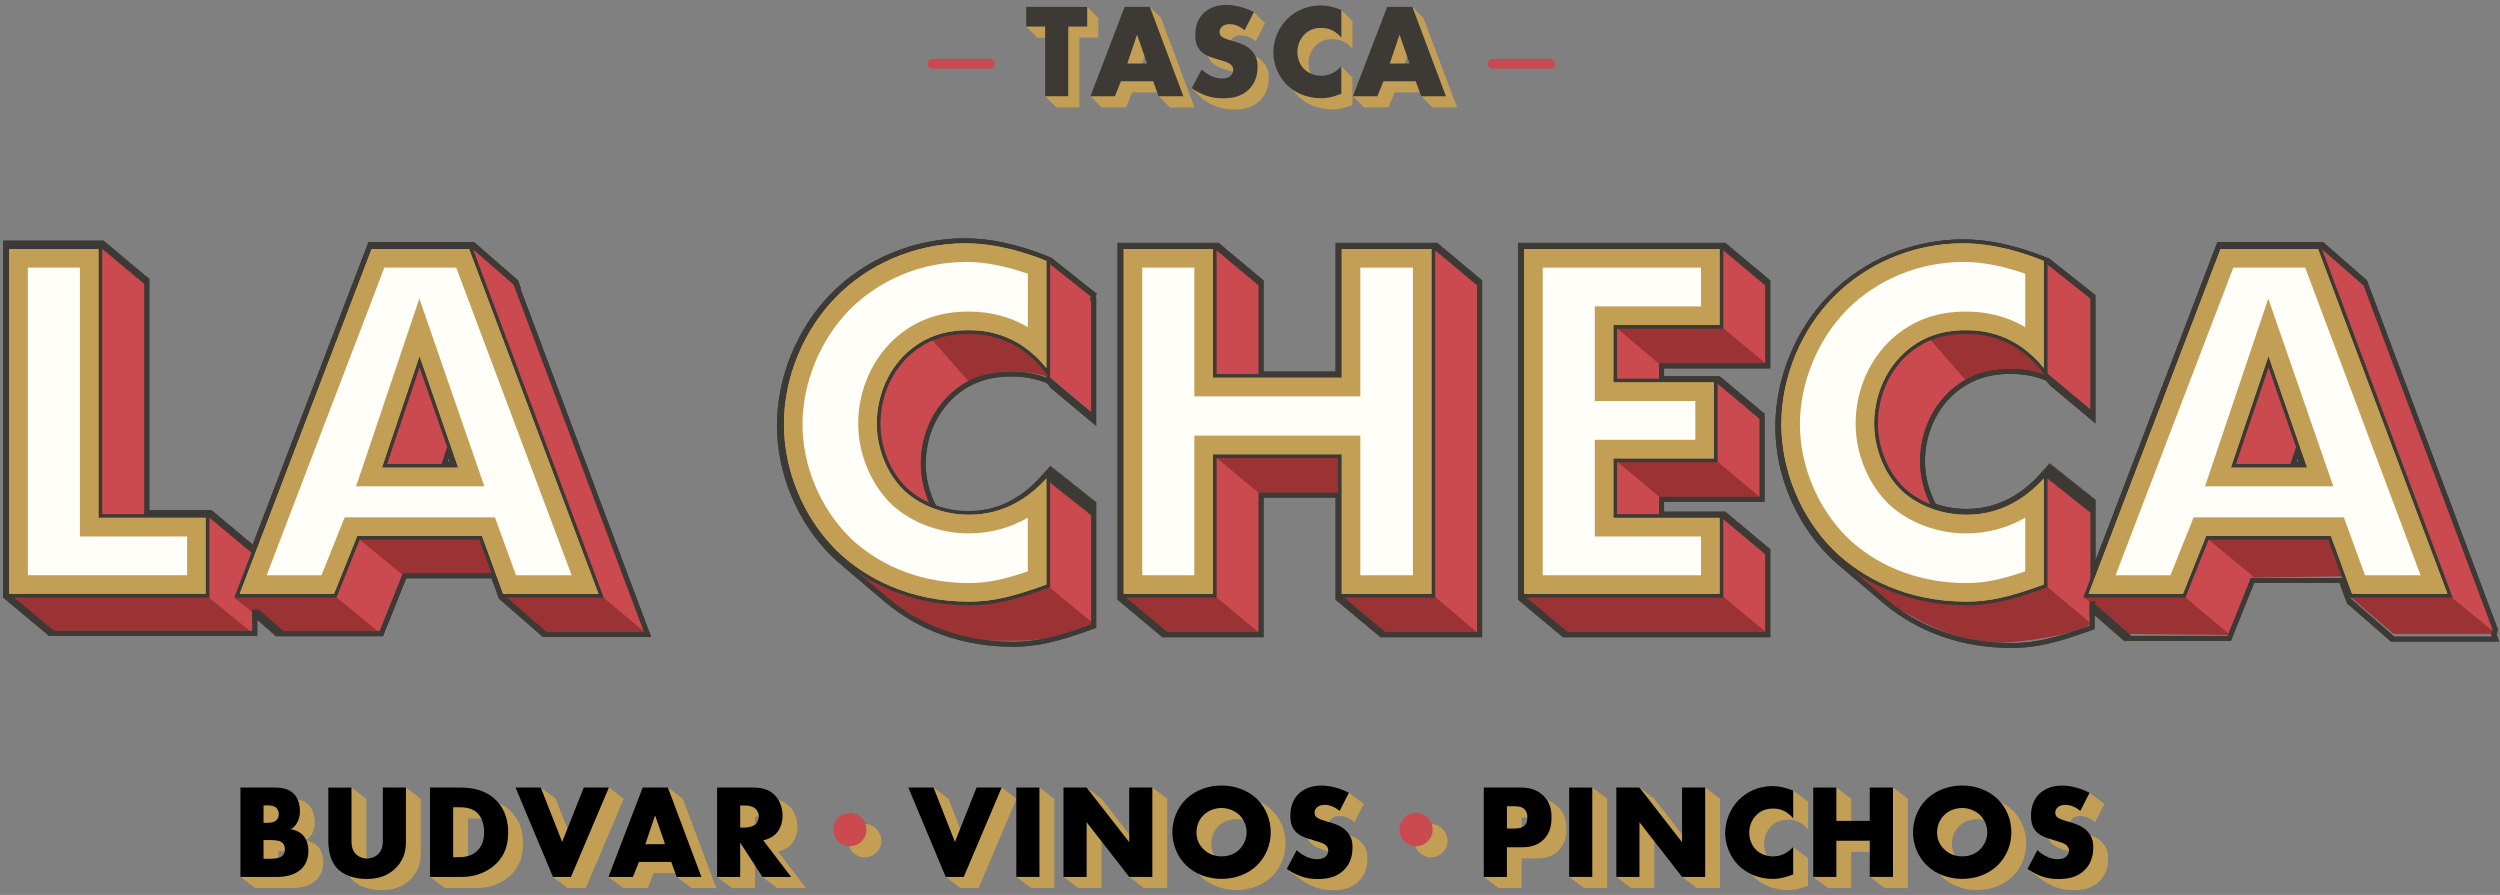 <svg width="257" height="92" viewBox="0 0 257 92" fill="none" xmlns="http://www.w3.org/2000/svg">
<rect x="0" y="0" width="257" height="92" fill="#808080" stroke="none"/>
<g clip-path="url(#clip0_3829_4403)">
<path d="M26.243 91.293V82.107H29.787C30.447 82.107 31.229 82.203 31.794 82.823C32.111 83.167 32.358 83.733 32.358 84.544C32.358 84.942 32.29 85.287 32.099 85.673C31.908 86.033 31.702 86.239 31.359 86.388C31.84 86.442 32.32 86.664 32.61 86.939C32.98 87.299 33.228 87.888 33.228 88.619C33.228 89.488 32.9 90.081 32.557 90.425C32.061 90.934 31.199 91.293 30.07 91.293H26.251H26.243ZM28.62 85.731H29.059C29.306 85.731 29.719 85.704 29.966 85.44C30.119 85.287 30.188 85.042 30.188 84.835C30.188 84.602 30.104 84.368 29.966 84.215C29.814 84.062 29.528 83.94 29.059 83.94H28.62V85.731ZM28.62 89.434H29.154C29.814 89.434 30.363 89.365 30.623 89.063C30.733 88.94 30.813 88.734 30.813 88.47C30.813 88.179 30.718 87.946 30.581 87.808C30.291 87.517 29.703 87.506 29.112 87.506H28.616V89.434H28.62Z" fill="#C39F56"/>
<path d="M37.657 82.107V87.548C37.657 87.934 37.672 88.527 38.122 88.967C38.397 89.227 38.836 89.407 39.248 89.407C39.66 89.407 40.087 89.243 40.346 89.009C40.896 88.527 40.88 87.854 40.88 87.341V82.107H43.257V87.383C43.257 88.347 43.215 89.354 42.227 90.36C41.456 91.144 40.495 91.504 39.206 91.504C37.764 91.504 36.734 91.007 36.169 90.402C35.372 89.534 35.276 88.363 35.276 87.387V82.111H37.653L37.657 82.107Z" fill="#C39F56"/>
<path d="M45.73 91.293V82.107H48.846C49.766 82.107 51.303 82.23 52.486 83.374C53.558 84.407 53.764 85.731 53.764 86.721C53.764 87.934 53.462 89.005 52.57 89.901C51.841 90.632 50.62 91.293 49.056 91.293H45.733H45.73ZM48.106 89.269H48.587C49.163 89.269 49.975 89.216 50.593 88.608C50.895 88.317 51.295 87.739 51.295 86.721C51.295 85.868 51.036 85.138 50.582 84.709C50.017 84.185 49.277 84.131 48.686 84.131H48.11V89.269H48.106Z" fill="#C39F56"/>
<path d="M57.117 82.107L59.314 87.697L61.538 82.107H64.121L60.222 91.293H58.368L54.523 82.107H57.117Z" fill="#C39F56"/>
<path d="M70.534 89.751H67.211L66.593 91.293H64.079L67.593 82.107H70.187L73.632 91.293H71.091L70.526 89.751H70.534ZM69.901 87.934L68.871 84.962L67.867 87.934H69.901Z" fill="#C39F56"/>
<path d="M78.953 82.107C79.64 82.107 80.517 82.218 81.192 82.918C81.715 83.454 81.975 84.254 81.975 84.984C81.975 85.769 81.7 86.457 81.246 86.897C80.887 87.242 80.407 87.448 79.983 87.532L82.852 91.293H79.899L77.618 87.77V91.293H75.241V82.107H78.949H78.953ZM77.622 86.224H78.076C78.434 86.224 78.942 86.128 79.228 85.853C79.407 85.673 79.529 85.371 79.529 85.08C79.529 84.789 79.419 84.502 79.213 84.307C78.991 84.085 78.594 83.948 78.072 83.948H77.618V86.22L77.622 86.224Z" fill="#C39F56"/>
<path d="M87.728 87.67C87.369 87.326 87.193 86.871 87.193 86.431C87.193 85.991 87.373 85.52 87.728 85.176C88.029 84.885 88.456 84.709 88.895 84.709C89.292 84.709 89.692 84.831 90.035 85.164C90.49 85.593 90.6 86.086 90.6 86.431C90.6 86.871 90.436 87.299 90.104 87.628C89.761 87.972 89.322 88.137 88.895 88.137C88.525 88.137 88.086 88.015 87.728 87.67Z" fill="#C39F56"/>
<path d="M97.495 82.107L99.692 87.697L101.916 82.107H104.499L100.6 91.293H98.746L94.9 82.107H97.495Z" fill="#C39F56"/>
<path d="M108.382 82.107V91.293H106.005V82.107H108.382Z" fill="#C39F56"/>
<path d="M110.854 91.293V82.107H113.23L117.61 87.728V82.107H119.986V91.293H117.61L113.23 85.673V91.293H110.854Z" fill="#C39F56"/>
<path d="M130.714 90.134C129.78 91.029 128.464 91.496 127.102 91.496C125.74 91.496 124.424 91.029 123.489 90.134C122.512 89.197 122.047 87.915 122.047 86.706C122.047 85.497 122.512 84.185 123.489 83.263C124.424 82.368 125.74 81.901 127.102 81.901C128.464 81.901 129.78 82.368 130.714 83.263C131.691 84.185 132.156 85.478 132.156 86.706C132.156 87.934 131.691 89.197 130.714 90.134ZM125.248 84.942C124.752 85.424 124.519 86.098 124.519 86.744C124.519 87.555 124.904 88.122 125.248 88.451C125.686 88.879 126.304 89.181 127.102 89.181C127.899 89.181 128.517 88.891 128.94 88.466C129.368 88.037 129.681 87.406 129.681 86.702C129.681 85.998 129.364 85.352 128.94 84.939C128.433 84.456 127.731 84.208 127.102 84.208C126.472 84.208 125.744 84.441 125.248 84.939V84.942Z" fill="#C39F56"/>
<path d="M134.82 88.539C135.327 89.021 136.098 89.476 136.922 89.476C137.402 89.476 137.692 89.323 137.841 89.159C137.978 89.021 138.074 88.814 138.074 88.581C138.074 88.401 138.005 88.194 137.814 88.03C137.582 87.823 137.223 87.728 136.632 87.548L136.014 87.356C135.628 87.234 135.068 87.028 134.694 86.614C134.228 86.105 134.171 85.459 134.171 84.988C134.171 83.86 134.61 83.171 135.01 82.773C135.476 82.306 136.246 81.904 137.36 81.904C138.268 81.904 139.325 82.195 140.191 82.647L139.245 84.506C138.531 83.94 137.994 83.886 137.681 83.886C137.448 83.886 137.131 83.94 136.899 84.162C136.761 84.3 136.666 84.453 136.666 84.659C136.666 84.824 136.693 84.95 136.788 85.072C136.857 85.157 137.021 85.321 137.585 85.486L138.314 85.707C138.89 85.887 139.493 86.094 139.974 86.618C140.439 87.115 140.565 87.624 140.565 88.256C140.565 89.097 140.359 89.908 139.699 90.57C138.917 91.355 137.967 91.508 136.994 91.508C136.418 91.508 135.869 91.454 135.193 91.205C135.041 91.152 134.465 90.93 133.809 90.475L134.823 88.546L134.82 88.539Z" fill="#C39F56"/>
<path d="M145.933 87.67C145.574 87.326 145.398 86.871 145.398 86.431C145.398 85.991 145.578 85.52 145.933 85.176C146.234 84.885 146.661 84.709 147.1 84.709C147.497 84.709 147.897 84.831 148.241 85.164C148.695 85.593 148.805 86.086 148.805 86.431C148.805 86.871 148.641 87.299 148.309 87.628C147.966 87.972 147.527 88.137 147.1 88.137C146.73 88.137 146.291 88.015 145.933 87.67Z" fill="#C39F56"/>
<path d="M156.434 88.248V91.293H154.058V82.107H157.85C158.647 82.107 159.471 82.26 160.169 82.934C160.883 83.622 161.02 84.395 161.02 85.164C161.02 85.895 160.924 86.748 160.211 87.448C159.498 88.152 158.647 88.248 157.934 88.248H156.438H156.434ZM156.434 86.32H157.232C157.48 86.32 157.945 86.293 158.235 86.029C158.525 85.78 158.536 85.409 158.536 85.187C158.536 84.939 158.51 84.609 158.262 84.361C157.987 84.07 157.548 84.032 157.247 84.032H156.438V86.32H156.434Z" fill="#C39F56"/>
<path d="M165.213 82.107V91.293H162.836V82.107H165.213Z" fill="#C39F56"/>
<path d="M167.685 91.293V82.107H170.061L174.441 87.728V82.107H176.818V91.293H174.441L170.061 85.673V91.293H167.685Z" fill="#C39F56"/>
<path d="M185.867 91.045C184.921 91.389 184.398 91.5 183.807 91.5C182.212 91.5 181.018 90.865 180.263 90.123C179.37 89.227 178.874 87.972 178.874 86.775C178.874 85.466 179.439 84.227 180.263 83.389C181.071 82.563 182.296 81.958 183.723 81.958C184.162 81.958 184.875 82.027 185.867 82.425V85.275C185.096 84.326 184.192 84.269 183.791 84.269C183.105 84.269 182.582 84.476 182.143 84.874C181.579 85.398 181.346 86.113 181.346 86.76C181.346 87.406 181.606 88.095 182.086 88.55C182.483 88.921 183.116 89.185 183.788 89.185C184.146 89.185 185.024 89.143 185.863 88.221V91.045H185.867Z" fill="#C39F56"/>
<path d="M190.303 85.535H193.737V82.107H196.125V91.293H193.737V87.575H190.303V91.293H187.927V82.107H190.303V85.535Z" fill="#C39F56"/>
<path d="M206.853 90.134C205.918 91.029 204.602 91.496 203.24 91.496C201.878 91.496 200.562 91.029 199.628 90.134C198.651 89.197 198.186 87.915 198.186 86.706C198.186 85.497 198.651 84.185 199.628 83.263C200.562 82.368 201.878 81.901 203.24 81.901C204.602 81.901 205.918 82.368 206.853 83.263C207.83 84.185 208.295 85.478 208.295 86.706C208.295 87.934 207.83 89.197 206.853 90.134ZM201.386 84.942C200.89 85.424 200.658 86.098 200.658 86.744C200.658 87.555 201.043 88.122 201.386 88.451C201.825 88.879 202.443 89.181 203.24 89.181C204.038 89.181 204.656 88.891 205.079 88.466C205.506 88.037 205.819 87.406 205.819 86.702C205.819 85.998 205.503 85.352 205.079 84.939C204.572 84.456 203.87 84.208 203.24 84.208C202.611 84.208 201.882 84.441 201.386 84.939V84.942Z" fill="#C39F56"/>
<path d="M210.961 88.539C211.469 89.021 212.239 89.476 213.063 89.476C213.544 89.476 213.834 89.323 213.983 89.159C214.12 89.021 214.215 88.814 214.215 88.581C214.215 88.401 214.147 88.194 213.956 88.03C213.723 87.823 213.365 87.728 212.773 87.548L212.155 87.356C211.77 87.234 211.209 87.028 210.835 86.614C210.37 86.105 210.313 85.459 210.313 84.988C210.313 83.86 210.751 83.171 211.152 82.773C211.617 82.306 212.388 81.904 213.502 81.904C214.41 81.904 215.467 82.195 216.333 82.647L215.386 84.506C214.673 83.94 214.135 83.886 213.822 83.886C213.59 83.886 213.273 83.94 213.04 84.162C212.903 84.3 212.808 84.453 212.808 84.659C212.808 84.824 212.834 84.95 212.93 85.072C212.998 85.157 213.162 85.321 213.727 85.486L214.456 85.707C215.032 85.887 215.638 86.094 216.119 86.618C216.584 87.115 216.71 87.624 216.71 88.256C216.71 89.097 216.504 89.908 215.844 90.57C215.062 91.355 214.112 91.508 213.139 91.508C212.563 91.508 212.014 91.454 211.339 91.205C211.186 91.152 210.61 90.93 209.95 90.475L210.965 88.546L210.961 88.539Z" fill="#C39F56"/>
<path d="M24.717 90.146L26.243 91.293L27.463 89.445L26.044 88.711L24.717 90.146Z" fill="#C39F56"/>
<path d="M36.131 80.96L37.657 82.107L36.482 83.201L35.2 82.697L36.131 80.96Z" fill="#C39F56"/>
<path d="M41.731 80.96L43.257 82.107L42.067 82.88L40.099 82.375L41.731 80.96Z" fill="#C39F56"/>
<path d="M44.203 90.146L45.729 91.293L47.514 88.849L44.997 88.711L44.203 90.146Z" fill="#C39F56"/>
<path d="M56.839 90.146L58.365 91.293L59.967 89.721L58.914 88.481L56.839 90.146Z" fill="#C39F56"/>
<path d="M55.591 80.96L57.117 82.107L55.709 83.064L55.16 81.916L55.591 80.96Z" fill="#C39F56"/>
<path d="M62.591 80.96L64.117 82.107L62.714 83.247L61.203 82.559L61.065 81.641L62.591 80.96Z" fill="#C39F56"/>
<path d="M62.553 90.146L64.079 91.293L65.734 90.318L64.315 88.252L62.553 90.146Z" fill="#C39F56"/>
<path d="M69.569 90.146L71.095 91.293L72.053 90.639L70.542 88.986L69.569 90.146Z" fill="#C39F56"/>
<path d="M68.665 80.96L70.191 82.107L68.939 83.201L67.593 82.107L68.665 80.96Z" fill="#C39F56"/>
<path d="M78.374 90.146L79.9 91.293L80.339 89.905L78.965 89.445L78.374 90.146Z" fill="#C39F56"/>
<path d="M73.72 90.146L75.246 91.293L76.081 90.685L74.983 88.94L73.72 90.146Z" fill="#C39F56"/>
<path d="M97.216 90.146L98.742 91.293L100.619 89.905L98.467 88.619L97.216 90.146Z" fill="#C39F56"/>
<path d="M95.968 80.96L97.494 82.107L95.811 83.064L94.987 81.824L95.968 80.96Z" fill="#C39F56"/>
<path d="M102.969 80.96L104.495 82.107L102.999 83.064L101.443 82.513L101.306 81.503L102.969 80.96Z" fill="#C39F56"/>
<path d="M106.856 80.96L108.382 82.107L107.943 82.926L105.792 82.605L105.654 81.595L106.856 80.96Z" fill="#C39F56"/>
<path d="M104.483 90.146L106.009 91.293L107.623 89.951L106.112 88.803L104.483 90.146Z" fill="#C39F56"/>
<path d="M116.084 90.146L117.61 91.293L117.969 89.4L116.87 88.94L116.084 90.146Z" fill="#C39F56"/>
<path d="M109.328 90.146L110.854 91.293L112.613 90.364L110.782 88.389L109.328 90.146Z" fill="#C39F56"/>
<path d="M111.705 80.96L113.231 82.107L112.75 82.88L111.239 82.329L111.705 80.96Z" fill="#C39F56"/>
<path d="M118.461 80.96L119.987 82.107L119.067 83.018L117.877 82.972L117.236 81.824L118.461 80.96Z" fill="#C39F56"/>
<path d="M138.665 81.495L140.191 82.643L139.073 83.11L137.013 81.916L138.665 81.495Z" fill="#C39F56"/>
<path d="M132.278 89.319L133.804 90.467L135.181 90.088L133.945 88.757L132.278 89.319Z" fill="#C39F56"/>
<path d="M152.536 90.146L154.062 91.293L155.6 90.501L155.508 88.94L152.536 90.146Z" fill="#C39F56"/>
<path d="M161.311 90.146L162.837 91.293L164.527 89.996L162.192 88.16L161.311 90.146Z" fill="#C39F56"/>
<path d="M163.687 80.96L165.213 82.107L164.297 83.018L162.237 82.421L163.687 80.96Z" fill="#C39F56"/>
<path d="M172.915 90.146L174.441 91.293L175.971 90.18L174.185 88.757L172.915 90.146Z" fill="#C39F56"/>
<path d="M166.159 90.146L167.685 91.293L169.104 90.272L167.548 88.389L166.159 90.146Z" fill="#C39F56"/>
<path d="M168.536 80.96L170.062 82.107L169.333 82.742L167.822 81.87L168.536 80.96Z" fill="#C39F56"/>
<path d="M175.292 80.96L176.818 82.107L175.88 82.742H174.369L175.292 80.96Z" fill="#C39F56"/>
<path d="M184.341 87.073L185.867 88.221L184.99 90.318L183.25 88.986L184.341 87.073Z" fill="#C39F56"/>
<path d="M184.341 81.277L185.867 82.425L185.173 83.661L183.342 82.651L184.341 81.277Z" fill="#C39F56"/>
<path d="M188.777 80.96L190.303 82.107L189.201 83.11L187.187 81.732L188.777 80.96Z" fill="#C39F56"/>
<path d="M186.401 90.146L187.927 91.293L189.659 89.629L188.011 88.757L186.401 90.146Z" fill="#C39F56"/>
<path d="M194.599 80.96L196.125 82.107L195.244 83.385L193.504 82.421L194.599 80.96Z" fill="#C39F56"/>
<path d="M192.211 90.146L193.737 91.293L195.473 89.767L193.596 88.573L192.211 90.146Z" fill="#C39F56"/>
<path d="M214.803 81.495L216.329 82.643L215.157 83.339L213.326 81.87L214.803 81.495Z" fill="#C39F56"/>
<path d="M208.417 89.319L209.943 90.467L211.725 89.767L209.893 88.527L208.417 89.319Z" fill="#C39F56"/>
<path d="M24.717 90.146V80.96H28.261C28.921 80.96 29.703 81.055 30.267 81.675C30.584 82.019 30.832 82.586 30.832 83.397C30.832 83.795 30.764 84.139 30.573 84.525C30.382 84.885 30.176 85.092 29.833 85.241C30.313 85.294 30.794 85.516 31.084 85.792C31.454 86.151 31.702 86.74 31.702 87.471C31.702 88.34 31.374 88.933 31.03 89.277C30.535 89.786 29.672 90.146 28.543 90.146H24.724H24.717ZM27.093 84.583H27.532C27.78 84.583 28.192 84.556 28.44 84.292C28.593 84.139 28.661 83.894 28.661 83.687C28.661 83.454 28.578 83.221 28.44 83.068C28.288 82.915 28.001 82.792 27.532 82.792H27.093V84.583ZM27.093 88.286H27.628C28.288 88.286 28.837 88.217 29.096 87.915C29.207 87.793 29.287 87.586 29.287 87.322C29.287 87.031 29.192 86.798 29.054 86.66C28.764 86.369 28.177 86.358 27.586 86.358H27.09V88.286H27.093Z" fill="black"/>
<path d="M36.132 80.96V86.4C36.132 86.786 36.147 87.379 36.597 87.819C36.872 88.08 37.31 88.259 37.722 88.259C38.134 88.259 38.562 88.095 38.821 87.862C39.37 87.379 39.355 86.706 39.355 86.193V80.96H41.732V86.236C41.732 87.2 41.69 88.206 40.702 89.212C39.931 89.996 38.97 90.356 37.68 90.356C36.238 90.356 35.208 89.859 34.644 89.254C33.846 88.386 33.751 87.215 33.751 86.239V80.963H36.128L36.132 80.96Z" fill="black"/>
<path d="M44.203 90.146V80.96H47.32C48.239 80.96 49.777 81.082 50.959 82.226C52.031 83.259 52.237 84.583 52.237 85.574C52.237 86.786 51.936 87.858 51.043 88.753C50.315 89.484 49.094 90.146 47.53 90.146H44.207H44.203ZM46.58 88.122H47.06C47.637 88.122 48.449 88.068 49.067 87.46C49.368 87.169 49.769 86.591 49.769 85.574C49.769 84.72 49.51 83.99 49.056 83.561C48.491 83.037 47.751 82.984 47.16 82.984H46.584V88.122H46.58Z" fill="black"/>
<path d="M55.591 80.96L57.789 86.549L60.013 80.96H62.595L58.697 90.146H56.843L52.997 80.96H55.591Z" fill="black"/>
<path d="M69.008 88.604H65.685L65.067 90.146H62.553L66.066 80.96H68.66L72.105 90.146H69.565L69 88.604H69.008ZM68.374 86.786L67.344 83.814L66.341 86.786H68.374Z" fill="black"/>
<path d="M77.428 80.96C78.114 80.96 78.992 81.07 79.667 81.771C80.19 82.306 80.449 83.106 80.449 83.837C80.449 84.621 80.174 85.31 79.721 85.75C79.362 86.094 78.881 86.3 78.458 86.385L81.327 90.146H78.374L76.093 86.622V90.146H73.716V80.96H77.424H77.428ZM76.096 85.076H76.55C76.909 85.076 77.416 84.981 77.702 84.705C77.882 84.525 78.004 84.223 78.004 83.932C78.004 83.641 77.893 83.355 77.687 83.159C77.466 82.938 77.069 82.8 76.546 82.8H76.093V85.072L76.096 85.076Z" fill="black"/>
<path d="M86.202 86.522C85.844 86.178 85.668 85.723 85.668 85.283C85.668 84.843 85.847 84.372 86.202 84.028C86.503 83.737 86.931 83.561 87.369 83.561C87.766 83.561 88.167 83.684 88.51 84.016C88.964 84.445 89.075 84.939 89.075 85.283C89.075 85.723 88.911 86.151 88.579 86.48C88.235 86.825 87.797 86.989 87.369 86.989C86.999 86.989 86.561 86.867 86.202 86.522Z" fill="#CA4A4F"/>
<path d="M95.968 80.96L98.166 86.549L100.39 80.96H102.972L99.073 90.146H97.219L93.374 80.96H95.968Z" fill="black"/>
<path d="M106.856 80.96V90.146H104.479V80.96H106.856Z" fill="black"/>
<path d="M109.328 90.146V80.96H111.705L116.084 86.58V80.96H118.461V90.146H116.084L111.705 84.525V90.146H109.328Z" fill="black"/>
<path d="M129.189 88.986C128.254 89.882 126.938 90.348 125.576 90.348C124.214 90.348 122.898 89.882 121.964 88.986C120.987 88.049 120.521 86.767 120.521 85.558C120.521 84.349 120.987 83.037 121.964 82.115C122.898 81.22 124.214 80.753 125.576 80.753C126.938 80.753 128.254 81.22 129.189 82.115C130.166 83.037 130.631 84.33 130.631 85.558C130.631 86.786 130.166 88.049 129.189 88.986ZM123.722 83.795C123.226 84.277 122.994 84.95 122.994 85.597C122.994 86.408 123.379 86.974 123.722 87.303C124.161 87.731 124.779 88.034 125.576 88.034C126.374 88.034 126.992 87.743 127.415 87.318C127.842 86.89 128.155 86.258 128.155 85.555C128.155 84.85 127.839 84.204 127.415 83.791C126.908 83.309 126.206 83.06 125.576 83.06C124.947 83.06 124.218 83.293 123.722 83.791V83.795Z" fill="black"/>
<path d="M133.293 87.391C133.801 87.873 134.571 88.328 135.395 88.328C135.876 88.328 136.166 88.175 136.315 88.011C136.452 87.873 136.547 87.666 136.547 87.433C136.547 87.253 136.479 87.047 136.288 86.882C136.055 86.675 135.697 86.58 135.105 86.4L134.487 86.209C134.102 86.086 133.541 85.88 133.167 85.466C132.702 84.958 132.645 84.311 132.645 83.841C132.645 82.712 133.083 82.023 133.484 81.625C133.949 81.159 134.72 80.757 135.834 80.757C136.742 80.757 137.799 81.047 138.665 81.499L137.718 83.358C137.005 82.792 136.467 82.739 136.154 82.739C135.922 82.739 135.605 82.792 135.372 83.014C135.235 83.152 135.14 83.305 135.14 83.511C135.14 83.676 135.166 83.802 135.262 83.925C135.33 84.009 135.494 84.173 136.059 84.338L136.788 84.56C137.364 84.74 137.966 84.946 138.447 85.47C138.913 85.968 139.038 86.477 139.038 87.108C139.038 87.95 138.832 88.761 138.172 89.422C137.39 90.207 136.44 90.36 135.468 90.36C134.892 90.36 134.342 90.306 133.667 90.058C133.514 90.004 132.938 89.782 132.282 89.327L133.297 87.399L133.293 87.391Z" fill="black"/>
<path d="M144.406 86.522C144.048 86.178 143.872 85.723 143.872 85.283C143.872 84.843 144.051 84.372 144.406 84.028C144.708 83.737 145.135 83.561 145.574 83.561C145.97 83.561 146.371 83.684 146.714 84.016C147.168 84.445 147.279 84.939 147.279 85.283C147.279 85.723 147.115 86.151 146.783 86.48C146.44 86.825 146.001 86.989 145.574 86.989C145.203 86.989 144.765 86.867 144.406 86.522Z" fill="#CA4A4F"/>
<path d="M154.909 87.1V90.146H152.532V80.96H156.324C157.122 80.96 157.946 81.113 158.644 81.786C159.357 82.475 159.494 83.247 159.494 84.016C159.494 84.747 159.399 85.6 158.686 86.3C157.972 87.004 157.122 87.1 156.408 87.1H154.913H154.909ZM154.909 85.172H155.706C155.954 85.172 156.42 85.145 156.71 84.881C157 84.632 157.011 84.261 157.011 84.039C157.011 83.791 156.984 83.462 156.736 83.213C156.462 82.922 156.023 82.884 155.722 82.884H154.913V85.172H154.909Z" fill="black"/>
<path d="M163.687 80.96V90.146H161.311V80.96H163.687Z" fill="black"/>
<path d="M166.159 90.146V80.96H168.536L172.915 86.58V80.96H175.292V90.146H172.915L168.536 84.525V90.146H166.159Z" fill="black"/>
<path d="M184.34 89.897C183.394 90.241 182.872 90.352 182.28 90.352C180.686 90.352 179.492 89.717 178.736 88.975C177.844 88.08 177.348 86.825 177.348 85.627C177.348 84.319 177.912 83.079 178.736 82.241C179.545 81.415 180.77 80.81 182.196 80.81C182.635 80.81 183.349 80.879 184.34 81.277V84.127C183.57 83.179 182.666 83.121 182.265 83.121C181.578 83.121 181.056 83.328 180.617 83.726C180.052 84.25 179.82 84.965 179.82 85.612C179.82 86.258 180.079 86.947 180.56 87.402C180.957 87.773 181.59 88.037 182.261 88.037C182.62 88.037 183.497 87.995 184.337 87.073V89.897H184.34Z" fill="black"/>
<path d="M188.778 84.388H192.212V80.96H194.6V90.146H192.212V86.427H188.778V90.146H186.401V80.96H188.778V84.388Z" fill="black"/>
<path d="M205.327 88.986C204.392 89.882 203.076 90.348 201.714 90.348C200.352 90.348 199.036 89.882 198.101 88.986C197.125 88.049 196.659 86.767 196.659 85.558C196.659 84.349 197.125 83.037 198.101 82.115C199.036 81.22 200.352 80.753 201.714 80.753C203.076 80.753 204.392 81.22 205.327 82.115C206.303 83.037 206.769 84.33 206.769 85.558C206.769 86.786 206.303 88.049 205.327 88.986ZM199.86 83.795C199.364 84.277 199.131 84.95 199.131 85.597C199.131 86.408 199.517 86.974 199.86 87.303C200.299 87.731 200.917 88.034 201.714 88.034C202.511 88.034 203.129 87.743 203.553 87.318C203.98 86.89 204.293 86.258 204.293 85.555C204.293 84.85 203.976 84.204 203.553 83.791C203.045 83.309 202.343 83.06 201.714 83.06C201.084 83.06 200.356 83.293 199.86 83.791V83.795Z" fill="black"/>
<path d="M209.436 87.391C209.943 87.873 210.714 88.328 211.538 88.328C212.018 88.328 212.308 88.175 212.457 88.011C212.594 87.873 212.69 87.666 212.69 87.433C212.69 87.253 212.621 87.047 212.43 86.882C212.198 86.675 211.839 86.58 211.248 86.4L210.63 86.209C210.245 86.086 209.684 85.88 209.31 85.466C208.844 84.958 208.787 84.311 208.787 83.841C208.787 82.712 209.226 82.023 209.626 81.625C210.092 81.159 210.863 80.757 211.976 80.757C212.884 80.757 213.941 81.047 214.807 81.499L213.861 83.358C213.148 82.792 212.61 82.739 212.297 82.739C212.064 82.739 211.748 82.792 211.515 83.014C211.378 83.152 211.282 83.305 211.282 83.511C211.282 83.676 211.309 83.802 211.404 83.925C211.473 84.009 211.637 84.173 212.202 84.338L212.93 84.56C213.506 84.74 214.113 84.946 214.594 85.47C215.059 85.968 215.185 86.477 215.185 87.108C215.185 87.95 214.979 88.761 214.319 89.422C213.537 90.207 212.587 90.36 211.614 90.36C211.038 90.36 210.489 90.306 209.813 90.058C209.661 90.004 209.085 89.782 208.425 89.327L209.44 87.399L209.436 87.391Z" fill="black"/>
<path d="M101.767 6.553H95.827" stroke="#CA4A4F" stroke-miterlimit="10" stroke-linecap="round"/>
<path d="M159.372 6.553H153.433" stroke="#CA4A4F" stroke-miterlimit="10" stroke-linecap="round"/>
<path d="M106.658 37.153L107.94 38.805C107.94 38.805 102.744 36.969 99.173 39.54C95.602 42.111 95.465 35.018 95.465 35.018C95.465 35.018 98.189 33.319 102.561 34.581C106.933 35.844 106.658 37.153 106.658 37.153Z" fill="#9B3334"/>
<path d="M108.66 59.351L88.3 58.8L89.124 59.833C89.124 59.833 95.51 65.824 101.484 65.859C107.458 65.893 106.703 65.962 112.574 64.137L108.66 59.351Z" fill="#9B3334"/>
<path d="M125.621 61.21L115.355 61.245L115.424 61.623L119.682 65.204L129.604 65.273L128.918 63.276L125.621 61.21Z" fill="#9B3334"/>
<path d="M128.471 50.777L137.845 50.983L137.673 46.817L124.866 46.886L126.137 49.675L128.471 50.777Z" fill="#9B3334"/>
<path d="M137.639 61.313L149.999 61.245L152.128 64.481L152.093 65.204L142.171 65.239L137.639 61.313Z" fill="#9B3334"/>
<path d="M166.033 47.402L167.716 50.088L169.879 51.293H181.14L180.007 48.47L176.952 47.299L166.033 47.402Z" fill="#9B3334"/>
<path d="M156.454 61.279L179.218 61.176L181.587 63.345L181.793 65.308L160.918 65.17L156.454 61.279Z" fill="#9B3334"/>
<path d="M165.93 33.594L167.921 36.866L170.29 37.554L181.723 37.52L181.552 35.97L177.912 33.594H165.93Z" fill="#9B3334"/>
<path d="M211.526 58.765C211.526 58.765 210.702 60.005 208.024 61.072C205.346 62.14 198.857 62.484 194.668 60.831C190.479 59.178 190.205 57.491 190.205 57.491L190.067 58.352C190.067 58.352 194.428 62.346 195.561 62.828C196.694 63.31 201.192 66.582 207.303 65.962C213.415 65.342 215.097 64.034 215.097 64.034L211.526 58.765Z" fill="#9B3334"/>
<path d="M213.826 61.107L226.976 61.245L229.62 64.137L229.139 65.273L218.736 65.17L213.826 61.107Z" fill="#9B3334"/>
<path d="M226.736 55.77L230.788 59.385L240.882 59.247L239.44 55.322H226.942L226.736 55.77Z" fill="#9B3334"/>
<path d="M241.534 61.279L253.105 61.072L256.504 64.585L256.779 65.17H246.066L241.534 61.279Z" fill="#9B3334"/>
<path d="M51.494 61.21L63.168 61.245L65.983 63.586L66.567 65.239H56.026L51.563 61.52L51.494 61.21Z" fill="#9B3334"/>
<path d="M36.867 55.288H49.399L50.944 59.316L40.026 59.247L36.97 56.871L36.867 55.288Z" fill="#9B3334"/>
<path d="M23.442 61.348L35.906 61.141L39.614 63.827L39.168 65.239L28.696 65.273L26.052 63.173V65.17L5.142 65.239L0.645 61.348L1.778 61.21L23.442 61.348Z" fill="#9B3334"/>
<path d="M197.529 35.316C197.529 35.316 199.406 33.939 202.656 34.26C205.906 34.581 206.273 34.949 206.273 34.949C206.273 34.949 207.722 35.76 211.034 38.943C211.034 38.943 205.357 36.693 201.145 39.861C196.934 43.029 197.529 35.316 197.529 35.316Z" fill="#9B3334"/>
<path d="M15.058 53.023H10.389L10.343 25.384L15.012 29.241L15.058 53.023Z" fill="#CA4A4F" stroke="#CA4A4F" stroke-width="0.5" stroke-miterlimit="10"/>
<path d="M21.451 52.98L21.398 61.367L26.017 65.12L26.04 63.001L24.095 61.451L25.994 56.665L21.451 52.98Z" fill="#CA4A4F"/>
<path d="M36.883 55.391L41.586 59.266L39.202 65.189L34.464 61.313L36.883 55.391Z" fill="#CA4A4F"/>
<path d="M61.775 61.21L66.479 65.155L63.526 56.871L53.074 29.118L48.473 25.33L48.576 26.122L55.168 43.477L61.775 61.21Z" fill="#CA4A4F"/>
<path d="M39.58 47.85H45.589L46.172 46.3L43.117 37.244L39.58 47.85Z" fill="#CA4A4F"/>
<path d="M107.734 60.246L112.403 64.102L112.472 52.188L108.146 48.332L107.665 48.745L107.734 60.246Z" fill="#CA4A4F"/>
<path d="M107.836 38.691L112.472 42.547L112.54 30.358L107.733 26.432V37.726L107.836 38.691Z" fill="#CA4A4F"/>
<path d="M95.82 34.937L99.562 39.207C99.562 39.207 95.614 40.688 95.064 46.989C95.064 46.989 95.27 50.742 96.197 51.879C96.197 51.879 96.129 52.361 94.961 51.638C93.794 50.914 90.185 48.657 90.498 42.891C90.841 36.556 95.82 34.937 95.82 34.937Z" fill="#CA4A4F"/>
<path d="M125.038 25.33L129.707 29.084L129.639 38.587H124.866L125.038 25.33Z" fill="#CA4A4F"/>
<path d="M124.798 46.851L129.639 50.88L129.605 65.204L124.867 61.245L124.798 46.851Z" fill="#CA4A4F"/>
<path d="M147.321 61.176L152.025 65.17L152.059 46.197V29.084L147.562 25.33L147.321 25.571V61.176Z" fill="#CA4A4F"/>
<path d="M166.136 47.368L170.84 51.293L170.806 53.015H166.067L166.136 47.368Z" fill="#CA4A4F"/>
<path d="M176.402 47.333L181.037 51.19L181.106 42.754L176.711 39.069L176.402 39.138V47.333Z" fill="#CA4A4F"/>
<path d="M170.771 37.589L166.136 33.663L166.033 39.069H170.668L170.806 38.622L170.771 37.589Z" fill="#CA4A4F"/>
<path d="M176.986 33.594L181.655 37.485L181.724 29.084L177.329 25.399H176.951L176.986 33.594Z" fill="#CA4A4F"/>
<path d="M176.951 61.176L181.689 65.101L181.724 56.734L177.26 52.946L176.917 53.118L176.951 61.176Z" fill="#CA4A4F"/>
<path d="M210.359 60.246L214.994 64.137L214.96 62.002L214.204 61.417L214.994 59.419V52.292L210.771 48.538L210.222 48.779L210.359 60.246Z" fill="#CA4A4F"/>
<path d="M210.359 38.209L210.29 26.639L215.131 30.358L215.097 42.616L210.462 38.794L210.359 38.209Z" fill="#CA4A4F"/>
<path d="M226.908 55.356L231.612 59.247L229.209 65.239L224.505 61.279L226.908 55.356Z" fill="#CA4A4F"/>
<path d="M235.732 47.884L229.62 47.85L233.191 37.107L236.384 46.266L235.972 46.886L235.732 47.884Z" fill="#CA4A4F"/>
<path d="M251.869 61.279L256.538 65.101L251.079 50.019L243.148 29.118L238.684 25.33L238.547 25.812L242.392 36.039L248.744 52.98L251.869 61.279Z" fill="#CA4A4F"/>
<path d="M198.441 34.937L202.183 39.207C202.183 39.207 198.235 40.688 197.686 46.989C197.686 46.989 197.892 50.742 198.819 51.879C198.819 51.879 198.75 52.361 197.583 51.638C196.415 50.914 192.371 48.558 192.814 42.8C193.264 36.923 198.441 34.937 198.441 34.937Z" fill="#CA4A4F"/>
<path d="M53.157 29.29L53.066 29.041H53.005L52.978 28.965H52.917L52.89 28.889H52.829L52.802 28.812H52.741L52.715 28.735H52.654L52.627 28.659H52.566L52.539 28.582H52.478L52.451 28.506H52.39L52.364 28.429H52.303L52.276 28.353H52.215L52.188 28.276H52.127L52.1 28.2H52.039L52.013 28.123H51.952L51.925 28.047H51.864L51.837 27.97H51.776L51.749 27.894H51.688L51.662 27.817H51.601L51.574 27.741H51.513L51.486 27.664H51.425L51.398 27.588H51.337L51.311 27.511H51.25L51.223 27.435H51.162L51.135 27.358H51.074L51.047 27.282H50.986L50.96 27.205H50.899L50.872 27.128H50.811L50.784 27.052H50.723L50.697 26.976H50.636L50.609 26.899H50.548L50.521 26.823H50.46L50.433 26.746H50.372L50.346 26.669H50.285L50.258 26.593H50.197L50.17 26.516H50.109L50.082 26.44H50.021L49.995 26.363H49.934L49.907 26.287H49.846L49.819 26.21H49.758L49.731 26.134H49.67L49.644 26.057H49.583L49.556 25.981H49.495L49.468 25.904H49.407L49.38 25.828H49.319L49.293 25.751H49.232L49.205 25.675H49.144L49.117 25.598H49.056L49.029 25.522H48.968L48.942 25.445H48.881L48.854 25.369H48.793L48.766 25.292H48.705L48.678 25.216H48.617L48.591 25.139H38.05L37.955 25.384L26.037 56.527H26.029V56.451H25.938V56.374H25.846V56.297H25.755V56.221H25.663V56.145H25.572V56.068H25.48V55.991H25.388V55.915H25.297V55.838H25.205V55.762H25.114V55.685H25.022V55.609H24.931V55.532H24.839V55.456H24.747V55.379H24.656V55.303H24.564V55.226H24.473V55.15H24.381V55.073H24.29V54.997H24.198V54.92H24.107V54.844H24.015V54.767H23.923V54.691H23.832V54.614H23.74V54.538H23.649V54.461H23.557V54.385H23.466V54.308H23.374V54.231H23.282V54.155H23.191V54.078H23.099V54.002H23.008V53.925H22.916V53.849H22.825V53.772H22.733V53.696H22.642V53.619H22.55V53.543H22.459V53.466H22.367V53.39H22.275V53.313H22.184V53.237H22.092V53.16H22.001V53.084H21.909V53.007H21.818V52.931H21.726V52.854H21.634V52.778H21.543V52.701H15.1V28.892H15.008V28.816H14.916V28.739H14.825V28.663H14.733V28.586H14.642V28.51H14.55V28.433H14.459V28.357H14.367V28.28H14.275V28.204H14.184V28.127H14.092V28.051H14.001V27.974H13.909V27.898H13.818V27.821H13.726V27.744H13.635V27.668H13.543V27.591H13.451V27.515H13.36V27.438H13.268V27.362H13.177V27.285H13.085V27.209H12.994V27.132H12.902V27.056H12.81V26.979H12.719V26.903H12.627V26.826H12.536V26.75H12.444V26.673H12.353V26.597H12.261V26.52H12.17V26.444H12.078V26.367H11.986V26.291H11.895V26.214H11.803V26.138H11.712V26.061H11.62V25.985H11.529V25.908H11.437V25.832H11.346V25.755H11.254V25.678H11.162V25.602H11.071V25.526H10.979V25.449H10.888V25.372H10.796V25.296H10.705V25.219H10.613V25.143H10.522V25.066H10.43V24.99H0.572V61.206H0.664V61.283H0.755V61.359H0.847V61.436H0.938V61.512H1.03V61.589H1.122V61.665H1.213V61.742H1.305V61.818H1.396V61.895H1.488V61.971H1.579V62.048H1.671V62.124H1.763V62.201H1.854V62.278H1.946V62.354H2.037V62.431H2.129V62.507H2.22V62.584H2.312V62.66H2.403V62.737H2.495V62.813H2.587V62.89H2.678V62.966H2.77V63.043H2.861V63.119H2.953V63.196H3.044V63.272H3.136V63.349H3.227V63.425H3.319V63.502H3.411V63.578H3.502V63.655H3.594V63.731H3.685V63.808H3.777V63.884H3.868V63.961H3.96V64.037H4.051V64.114H4.143V64.19H4.235V64.267H4.326V64.344H4.418V64.42H4.509V64.496H4.601V64.573H4.692V64.65H4.784V64.726H4.875V64.803H4.967V64.879H5.059V64.956H5.15V65.032H5.242V65.109H26.197V62.932H26.27L26.239 63.008H26.357L26.327 63.085H26.445L26.415 63.161H26.533L26.502 63.238H26.621L26.59 63.314H26.708L26.678 63.391H26.796L26.765 63.467H26.884L26.853 63.544H26.971L26.941 63.62H27.059L27.029 63.697H27.147L27.116 63.773H27.235L27.204 63.85H27.323L27.292 63.926H27.41L27.38 64.003H27.498L27.468 64.079H27.586L27.555 64.156H27.674L27.643 64.233H27.761L27.731 64.309H27.849L27.819 64.386H27.937L27.906 64.462H28.024L27.994 64.539H28.112L28.082 64.615H28.2L28.169 64.692H28.288L28.257 64.768H28.375L28.345 64.845H28.463L28.433 64.921H28.551L28.52 64.998H28.639L28.608 65.074H28.726L28.696 65.151H39.206L39.301 64.91L41.59 59.198H50.708L51.391 61.072L51.482 61.325H51.544L51.57 61.401H51.631L51.658 61.478H51.719L51.746 61.554H51.807L51.833 61.631H51.894L51.921 61.707H51.982L52.009 61.784H52.07L52.097 61.86H52.158L52.184 61.937H52.245L52.272 62.014H52.333L52.36 62.09H52.421L52.448 62.166H52.509L52.535 62.243H52.596L52.623 62.319H52.684L52.711 62.396H52.772L52.799 62.473H52.86L52.886 62.549H52.947L52.974 62.626H53.035L53.062 62.702H53.123L53.15 62.779H53.211L53.237 62.855H53.298L53.325 62.932H53.386L53.413 63.008H53.474L53.501 63.085H53.562L53.588 63.161H53.649L53.676 63.238H53.737L53.764 63.314H53.825L53.852 63.391H53.913L53.939 63.467H54L54.027 63.544H54.088L54.115 63.62H54.176L54.203 63.697H54.264L54.29 63.773H54.351L54.378 63.85H54.439L54.466 63.926H54.527L54.553 64.003H54.614L54.641 64.079H54.702L54.729 64.156H54.79L54.817 64.233H54.878L54.904 64.309H54.965L54.992 64.386H55.053L55.08 64.462H55.141L55.168 64.539H55.229L55.255 64.615H55.316L55.343 64.692H55.404L55.431 64.768H55.492L55.519 64.845H55.58L55.606 64.921H55.667L55.694 64.998H55.755L55.782 65.074H55.843L55.87 65.151H55.931L55.957 65.227H66.578L66.383 64.711L53.081 29.26L53.157 29.29ZM45.665 47.697L46.111 46.369L46.573 47.697H45.665Z" stroke="#3D3935" stroke-width="0.5" stroke-miterlimit="10"/>
<path d="M256.531 64.737L243.228 29.286L243.137 29.038H243.075L243.049 28.961H242.988L242.961 28.885H242.9L242.873 28.808H242.812L242.786 28.732H242.725L242.698 28.655H242.637L242.61 28.579H242.549L242.522 28.502H242.461L242.435 28.425H242.374L242.347 28.349H242.286L242.259 28.273H242.198L242.171 28.196H242.11L242.084 28.119H242.023L241.996 28.043H241.935L241.908 27.966H241.847L241.82 27.89H241.759L241.733 27.813H241.672L241.645 27.737H241.584L241.557 27.66H241.496L241.469 27.584H241.408L241.382 27.507H241.321L241.294 27.431H241.233L241.206 27.354H241.145L241.118 27.278H241.057L241.031 27.201H240.97L240.943 27.125H240.882L240.855 27.048H240.794L240.767 26.972H240.706L240.68 26.895H240.619L240.592 26.819H240.531L240.504 26.742H240.443L240.416 26.666H240.355L240.329 26.589H240.268L240.241 26.513H240.18L240.153 26.436H240.092L240.066 26.36H240.004L239.978 26.283H239.917L239.89 26.206H239.829L239.802 26.13H239.741L239.715 26.053H239.654L239.627 25.977H239.566L239.539 25.9H239.478L239.451 25.824H239.39L239.364 25.747H239.303L239.276 25.671H239.215L239.188 25.594H239.127L239.1 25.518H239.039L239.013 25.441H238.952L238.925 25.365H238.864L238.837 25.288H238.776L238.749 25.212H238.688L238.662 25.135H228.121L228.026 25.38L215.166 58.98V51.951L215.074 52.051V51.879L214.982 51.978V51.806L214.891 51.905V51.733L214.799 51.833V51.66L214.708 51.76V51.588L214.616 51.687V51.515L214.525 51.615V51.442L214.433 51.542V51.37L214.341 51.469V51.297L214.25 51.397V51.224L214.158 51.324V51.152L214.067 51.251V51.079L213.975 51.178V51.006L213.884 51.106V50.934L213.792 51.033V50.861L213.701 50.96V50.788L213.609 50.888V50.715L213.517 50.815V50.643L213.426 50.742V50.57L213.334 50.67V50.497L213.243 50.597V50.425L213.151 50.524V50.352L213.06 50.452V50.279L212.968 50.379V50.207L212.877 50.306V50.134L212.785 50.233V50.061L212.693 50.161V49.989L212.602 50.088V49.916L212.51 50.015V49.843L212.419 49.943V49.77L212.327 49.87V49.698L212.236 49.797V49.625L212.144 49.725V49.552L212.053 49.652V49.48L211.961 49.579V49.407L211.869 49.507V49.334L211.778 49.434V49.262L211.686 49.361V49.189L211.595 49.288V49.116L211.503 49.216V49.044L211.412 49.143V48.971L211.32 49.07V48.898L211.229 48.998V48.825L211.137 48.925V48.753L211.045 48.852V48.68L210.954 48.779V48.607L210.862 48.707V48.535L210.771 48.634V48.462L210.679 48.562V48.389L210.588 48.489V48.317L210.496 48.416V48.244L209.832 48.975C207.665 51.362 205.071 52.571 202.111 52.571C200.982 52.571 199.856 52.368 198.819 52.005C198.067 50.631 197.636 49.021 197.636 47.425C197.636 44.72 198.712 42.168 200.589 40.424C202.267 38.897 204.205 38.185 206.689 38.185C208.051 38.185 209.313 38.426 210.473 38.909L210.496 38.935V38.92C210.496 38.92 210.511 38.928 210.519 38.932L210.584 39.012V38.977L210.675 39.088V39.054L210.767 39.165V39.13L210.858 39.242V39.207L210.95 39.318V39.284L211.042 39.395V39.36L211.133 39.471V39.437L211.225 39.547V39.513L211.316 39.624V39.59L211.408 39.701V39.666L211.499 39.777V39.743L211.591 39.854V39.819L211.682 39.93V39.896L211.774 40.007V39.972L211.866 40.083V40.049L211.957 40.16V40.125L212.049 40.236V40.202L212.14 40.313V40.278L212.232 40.389V40.355L212.323 40.466V40.431L212.415 40.542V40.508L212.506 40.619V40.584L212.598 40.695V40.661L212.69 40.772V40.737L212.781 40.848V40.814L212.873 40.925V40.891L212.964 41.001V40.967L213.056 41.078V41.044L213.147 41.154V41.12L213.239 41.231V41.197L213.331 41.307V41.273L213.422 41.384V41.35L213.514 41.461V41.426L213.605 41.537V41.503L213.697 41.614V41.579L213.788 41.69V41.656L213.88 41.767V41.732L213.971 41.843V41.809L214.063 41.92V41.885L214.155 41.996V41.962L214.246 42.073V42.038L214.338 42.149V42.115L214.429 42.226V42.191L214.521 42.302V42.268L214.612 42.379V42.344L214.704 42.455V42.421L214.795 42.532V42.497L214.887 42.608V42.574L214.979 42.685V42.65L215.07 42.761V42.727L215.162 42.838V30.499L215.07 30.465V30.427L214.979 30.392V30.354L214.887 30.319V30.281L214.795 30.247V30.208L214.704 30.174V30.136L214.612 30.101V30.063L214.521 30.029V29.99L214.429 29.956V29.918L214.338 29.883V29.845L214.246 29.811V29.772L214.155 29.738V29.7L214.063 29.665V29.627L213.971 29.593V29.554L213.88 29.52V29.482L213.788 29.447V29.409L213.697 29.374V29.336L213.605 29.302V29.263L213.514 29.229V29.191L213.422 29.156V29.118L213.331 29.084V29.045L213.239 29.011V28.973L213.147 28.938V28.9L213.056 28.866V28.827L212.964 28.793V28.755L212.873 28.72V28.682L212.781 28.647V28.609L212.69 28.575V28.537L212.598 28.502V28.464L212.506 28.429V28.391L212.415 28.357V28.318L212.323 28.284V28.246L212.232 28.211V28.173L212.14 28.139V28.1L212.049 28.066V28.028L211.957 27.993V27.955L211.866 27.921V27.882L211.774 27.848V27.81L211.682 27.775V27.737L211.591 27.702V27.664L211.499 27.63V27.591L211.408 27.557V27.519L211.316 27.484V27.446L211.225 27.412V27.373L211.133 27.339V27.301L211.042 27.266V27.228L210.95 27.194V27.155L210.858 27.121V27.083L210.767 27.048V27.01L210.675 26.976V26.937L210.584 26.903V26.865L210.492 26.83V26.792L210.252 26.696C207.238 25.48 204.407 24.86 201.844 24.86C196.701 24.86 191.734 26.914 188.217 30.503C184.799 33.989 182.754 38.977 182.754 43.844C182.754 48.711 184.795 53.596 188.217 57.028C188.492 57.3 188.812 57.594 189.178 57.901C189.209 57.923 189.239 57.95 189.27 57.977C189.3 58 189.331 58.027 189.358 58.054C189.388 58.077 189.419 58.103 189.449 58.13C189.48 58.153 189.51 58.18 189.537 58.207C189.567 58.23 189.598 58.256 189.628 58.283C189.659 58.306 189.689 58.333 189.716 58.36C189.747 58.383 189.777 58.409 189.808 58.436C189.838 58.459 189.869 58.486 189.899 58.513C189.93 58.536 189.96 58.562 189.987 58.589C190.018 58.612 190.048 58.639 190.079 58.666C190.109 58.689 190.14 58.715 190.166 58.742C190.197 58.765 190.227 58.792 190.258 58.819C190.288 58.842 190.319 58.869 190.346 58.895C190.376 58.918 190.407 58.945 190.437 58.972C190.468 58.995 190.498 59.022 190.525 59.048C190.555 59.071 190.586 59.098 190.616 59.125C190.647 59.148 190.678 59.175 190.704 59.201C190.735 59.224 190.765 59.251 190.796 59.278C190.826 59.301 190.857 59.328 190.884 59.354C190.914 59.377 190.945 59.404 190.975 59.431C191.006 59.454 191.036 59.481 191.067 59.508C191.097 59.53 191.128 59.557 191.154 59.584C191.185 59.607 191.215 59.634 191.246 59.66C191.276 59.684 191.307 59.71 191.337 59.737C191.368 59.76 191.399 59.787 191.429 59.814C191.46 59.837 191.49 59.863 191.517 59.89C191.547 59.913 191.578 59.94 191.608 59.967C191.639 59.989 191.669 60.016 191.696 60.043C191.727 60.066 191.757 60.093 191.788 60.12C191.818 60.143 191.849 60.169 191.879 60.196C191.91 60.219 191.94 60.246 191.967 60.273C191.997 60.296 192.028 60.322 192.059 60.349C192.089 60.372 192.12 60.399 192.146 60.426C192.177 60.449 192.207 60.475 192.238 60.502C192.268 60.525 192.299 60.552 192.326 60.579C192.356 60.602 192.387 60.629 192.417 60.655C192.448 60.678 192.478 60.705 192.505 60.732C192.535 60.755 192.566 60.782 192.596 60.808C192.627 60.831 192.657 60.858 192.684 60.885C192.715 60.908 192.745 60.935 192.776 60.961C192.806 60.984 192.837 61.011 192.867 61.038C192.898 61.061 192.928 61.088 192.955 61.114C192.986 61.137 193.016 61.164 193.047 61.191C193.077 61.214 193.108 61.241 193.134 61.267C193.165 61.29 193.195 61.317 193.226 61.344C193.256 61.367 193.287 61.394 193.314 61.42C193.344 61.443 193.375 61.47 193.405 61.497C193.436 61.52 193.466 61.547 193.493 61.574C193.523 61.596 193.554 61.623 193.584 61.65C193.615 61.673 193.646 61.7 193.676 61.727C196.022 63.739 200.31 66.356 206.746 66.356C209.13 66.356 211.167 65.908 214.826 64.581L215.078 64.489V62.484H215.188L215.158 62.561H215.276L215.246 62.637H215.364L215.333 62.714H215.452L215.421 62.79H215.539L215.509 62.867H215.627L215.597 62.943H215.715L215.684 63.02H215.803L215.772 63.096H215.89L215.86 63.173H215.978L215.948 63.249H216.066L216.035 63.326H216.154L216.123 63.402H216.241L216.211 63.479H216.329L216.299 63.555H216.417L216.386 63.632H216.505L216.474 63.708H216.592L216.562 63.785H216.68L216.65 63.861H216.768L216.737 63.938H216.856L216.825 64.014H216.943L216.913 64.091H217.031L217 64.168H217.119L217.088 64.244H217.206L217.176 64.32H217.294L217.264 64.397H217.382L217.351 64.474H217.47L217.439 64.55H217.557L217.527 64.627H217.645L217.615 64.703H217.733L217.702 64.78H217.821L217.79 64.856H217.908L217.878 64.933H217.996L217.966 65.009H218.084L218.053 65.086H218.172L218.141 65.162H218.259L218.229 65.239H218.347L218.317 65.315H218.435L218.404 65.392H218.523L218.492 65.468H218.61L218.58 65.545H218.698L218.668 65.621H229.178L229.273 65.38L231.562 59.668H240.68L241.363 61.543L241.454 61.795H241.515L241.542 61.872H241.603L241.63 61.948H241.691L241.717 62.025H241.778L241.805 62.102H241.866L241.893 62.178H241.954L241.981 62.255H242.042L242.068 62.331H242.129L242.156 62.407H242.217L242.244 62.484H242.305L242.332 62.561H242.393L242.419 62.637H242.48L242.507 62.714H242.568L242.595 62.79H242.656L242.683 62.867H242.744L242.77 62.943H242.831L242.858 63.02H242.919L242.946 63.096H243.007L243.034 63.173H243.095L243.121 63.249H243.182L243.209 63.326H243.27L243.297 63.402H243.358L243.384 63.479H243.446L243.472 63.555H243.533L243.56 63.632H243.621L243.648 63.708H243.709L243.735 63.785H243.797L243.823 63.861H243.884L243.911 63.938H243.972L243.999 64.014H244.06L244.086 64.091H244.147L244.174 64.168H244.235L244.262 64.244H244.323L244.35 64.32H244.411L244.437 64.397H244.498L244.525 64.474H244.586L244.613 64.55H244.674L244.701 64.627H244.762L244.788 64.703H244.849L244.876 64.78H244.937L244.964 64.856H245.025L245.052 64.933H245.113L245.139 65.009H245.2L245.227 65.086H245.288L245.315 65.162H245.376L245.403 65.239H245.464L245.49 65.315H245.551L245.578 65.392H245.639L245.666 65.468H245.727L245.754 65.545H245.815L245.841 65.621H245.902L245.929 65.698H256.55L256.355 65.181L256.531 64.737ZM215.063 62.155V62.105H215.082L215.063 62.155ZM235.736 47.697L236.182 46.369L236.644 47.697H235.736Z" stroke="#3D3935" stroke-width="0.5" stroke-miterlimit="10"/>
<path d="M112.437 30.312L112.346 30.277V30.239L112.254 30.205V30.166L112.163 30.132V30.094L112.071 30.059V30.021L111.98 29.986V29.948L111.888 29.914V29.876L111.796 29.841V29.803L111.705 29.768V29.73L111.613 29.696V29.657L111.522 29.623V29.585L111.43 29.55V29.512L111.339 29.478V29.439L111.247 29.405V29.367L111.155 29.332V29.294L111.064 29.26V29.221L110.972 29.187V29.149L110.881 29.114V29.076L110.789 29.041V29.003L110.698 28.969V28.931L110.606 28.896V28.858L110.515 28.823V28.785L110.423 28.751V28.712L110.331 28.678V28.64L110.24 28.605V28.567L110.148 28.533V28.494L110.057 28.46V28.422L109.965 28.387V28.349L109.874 28.315V28.276L109.782 28.242V28.204L109.691 28.169V28.131L109.599 28.096V28.058L109.507 28.024V27.986L109.416 27.951V27.913L109.324 27.878V27.84L109.233 27.806V27.767L109.141 27.733V27.695L109.05 27.66V27.622L108.958 27.588V27.549L108.867 27.515V27.477L108.775 27.442V27.404L108.683 27.37V27.331L108.592 27.297V27.259L108.5 27.224V27.186L108.409 27.151V27.113L108.317 27.079V27.041L108.226 27.006V26.968L108.134 26.933V26.895L108.043 26.861V26.823L107.951 26.788V26.75L107.859 26.715V26.677L107.619 26.581C104.605 25.365 101.775 24.745 99.211 24.745C94.069 24.745 89.101 26.799 85.584 30.388C82.166 33.874 80.121 38.863 80.121 43.729C80.121 48.596 82.162 53.482 85.584 56.913C85.859 57.185 86.179 57.48 86.545 57.786C86.576 57.809 86.606 57.836 86.637 57.862C86.668 57.885 86.698 57.912 86.725 57.939C86.755 57.962 86.786 57.989 86.816 58.015C86.847 58.038 86.877 58.065 86.904 58.092C86.934 58.115 86.965 58.142 86.996 58.168C87.026 58.191 87.057 58.218 87.083 58.245C87.114 58.268 87.144 58.295 87.175 58.321C87.205 58.344 87.236 58.371 87.263 58.398C87.293 58.421 87.324 58.448 87.354 58.474C87.385 58.497 87.415 58.524 87.446 58.551C87.476 58.574 87.507 58.601 87.534 58.627C87.564 58.651 87.594 58.677 87.625 58.704C87.656 58.727 87.686 58.754 87.713 58.781C87.743 58.803 87.774 58.83 87.804 58.857C87.835 58.88 87.865 58.907 87.892 58.934C87.923 58.96 87.953 58.983 87.984 59.01C88.014 59.033 88.045 59.06 88.071 59.083C88.102 59.106 88.132 59.133 88.163 59.159C88.194 59.182 88.224 59.209 88.251 59.236C88.281 59.259 88.312 59.286 88.342 59.312C88.373 59.335 88.403 59.362 88.434 59.389C88.464 59.412 88.495 59.439 88.522 59.465C88.552 59.488 88.583 59.515 88.613 59.542C88.644 59.565 88.674 59.592 88.701 59.618C88.731 59.641 88.762 59.668 88.792 59.695C88.823 59.718 88.853 59.745 88.88 59.772C88.911 59.794 88.941 59.821 88.972 59.848C89.002 59.871 89.033 59.898 89.059 59.925C89.09 59.947 89.121 59.974 89.151 60.001C89.181 60.024 89.212 60.051 89.243 60.078C89.273 60.1 89.304 60.127 89.33 60.154C89.361 60.181 89.391 60.204 89.422 60.231C89.452 60.254 89.483 60.28 89.51 60.303C89.54 60.326 89.571 60.353 89.601 60.38C89.632 60.403 89.662 60.429 89.689 60.456C89.719 60.479 89.75 60.506 89.781 60.533C89.811 60.556 89.841 60.583 89.868 60.609C89.899 60.632 89.929 60.659 89.96 60.686C89.99 60.709 90.021 60.736 90.047 60.762C90.078 60.785 90.109 60.812 90.139 60.839C90.17 60.862 90.2 60.889 90.231 60.915C90.261 60.938 90.292 60.965 90.318 60.992C90.349 61.015 90.379 61.042 90.41 61.069C90.441 61.091 90.471 61.118 90.498 61.145C90.528 61.168 90.559 61.195 90.589 61.221C90.62 61.245 90.65 61.271 90.677 61.298C90.707 61.321 90.738 61.348 90.769 61.374C90.799 61.398 90.83 61.424 90.86 61.451C90.891 61.474 90.921 61.501 90.948 61.528C90.978 61.55 91.009 61.577 91.039 61.604C93.386 63.617 97.674 66.234 104.109 66.234C106.494 66.234 108.531 65.786 112.189 64.458L112.441 64.366V52.215L112.35 52.315V52.142L112.258 52.242V52.07L112.166 52.169V51.997L112.075 52.097V51.925L111.983 52.024V51.852L111.892 51.951V51.779L111.8 51.879V51.706L111.709 51.806V51.634L111.617 51.733V51.561L111.526 51.66V51.488L111.434 51.588V51.416L111.342 51.515V51.343L111.251 51.442V51.27L111.159 51.37V51.197L111.068 51.297V51.125L110.976 51.224V51.052L110.885 51.152V50.98L110.793 51.079V50.907L110.702 51.006V50.834L110.61 50.934V50.761L110.518 50.861V50.689L110.427 50.788V50.616L110.335 50.715V50.543L110.244 50.643V50.471L110.152 50.57V50.398L110.061 50.497V50.325L109.969 50.425V50.252L109.877 50.352V50.18L109.786 50.279V50.107L109.694 50.207V50.035L109.603 50.134V49.962L109.511 50.061V49.889L109.42 49.989V49.816L109.328 49.916V49.744L109.237 49.843V49.671L109.145 49.77V49.598L109.053 49.698V49.526L108.962 49.625V49.453L108.87 49.552V49.38L108.779 49.48V49.307L108.687 49.407V49.235L108.596 49.334V49.162L108.504 49.262V49.089L108.413 49.189V49.017L108.321 49.116V48.944L108.229 49.044V48.871L108.138 48.971V48.799L108.046 48.898V48.726L107.955 48.825V48.653L107.863 48.753V48.581L107.772 48.68V48.508L107.108 49.239C104.941 51.626 102.347 52.835 99.386 52.835C98.257 52.835 97.132 52.632 96.094 52.269C95.343 50.895 94.912 49.285 94.912 47.689C94.912 44.984 95.987 42.432 97.864 40.688C99.543 39.161 101.481 38.45 103.964 38.45C105.326 38.45 106.589 38.691 107.749 39.173L107.772 39.199V39.184C107.772 39.184 107.787 39.192 107.795 39.196L107.859 39.276V39.242L107.951 39.352V39.318L108.043 39.429V39.395L108.134 39.505V39.471L108.226 39.582V39.547L108.317 39.658V39.624L108.409 39.735V39.701L108.5 39.812V39.777L108.592 39.888V39.854L108.683 39.965V39.93L108.775 40.041V40.007L108.867 40.118V40.083L108.958 40.194V40.16L109.05 40.271V40.236L109.141 40.347V40.313L109.233 40.424V40.389L109.324 40.5V40.466L109.416 40.577V40.542L109.507 40.653V40.619L109.599 40.73V40.695L109.691 40.806V40.772L109.782 40.883V40.848L109.874 40.959V40.925L109.965 41.036V41.001L110.057 41.112V41.078L110.148 41.189V41.154L110.24 41.265V41.231L110.331 41.342V41.307L110.423 41.418V41.384L110.515 41.495V41.461L110.606 41.572V41.537L110.698 41.648V41.614L110.789 41.724V41.69L110.881 41.801V41.767L110.972 41.877V41.843L111.064 41.954V41.92L111.155 42.031V41.996L111.247 42.107V42.073L111.339 42.184V42.149L111.43 42.26V42.226L111.522 42.337V42.302L111.613 42.413V42.379L111.705 42.49V42.455L111.796 42.566V42.532L111.888 42.643V42.608L111.98 42.719V42.685L112.071 42.796V42.761L112.163 42.872V42.838L112.254 42.949V42.914L112.346 43.025V42.991L112.437 43.102V30.763L112.346 30.729V30.691L112.437 30.312Z" stroke="#3D3935" stroke-width="0.5" stroke-miterlimit="10"/>
<path d="M152.021 28.965H151.934V28.892H151.842V28.816H151.754V28.739H151.663V28.667H151.575V28.59H151.483V28.517H151.396V28.441H151.304V28.364H151.213V28.292H151.125V28.215H151.033V28.142H150.945V28.066H150.854V27.989H150.766V27.917H150.675V27.84H150.587V27.767H150.495V27.691H150.408V27.614H150.316V27.542H150.228V27.465H150.137V27.392H150.049V27.316H149.957V27.239H149.87V27.167H149.778V27.09H149.687V27.018H149.599V26.941H149.507V26.865H149.42V26.792H149.328V26.715H149.24V26.639H149.149V26.566H149.061V26.49H148.969V26.417H148.882V26.34H148.79V26.264H148.702V26.191H148.611V26.115H148.523V26.042H148.431V25.965H148.344V25.889H148.252V25.816H148.161V25.74H148.073V25.667H147.981V25.59H147.894V25.514H147.802V25.441H147.714V25.365H147.623V25.292H147.535V25.216H147.153H137.933H137.551V25.598V38.45H129.643V29.424V29.041H129.551V28.965H129.464V28.892H129.372V28.816H129.284V28.739H129.193V28.667H129.105V28.59H129.013V28.517H128.926V28.441H128.834V28.364H128.746V28.292H128.655V28.215H128.567V28.142H128.476V28.066H128.384V27.989H128.296V27.917H128.205V27.84H128.117V27.767H128.025V27.691H127.938V27.614H127.846V27.542H127.758V27.465H127.667V27.392H127.579V27.316H127.487V27.239H127.4V27.167H127.308V27.09H127.22V27.018H127.129V26.941H127.041V26.865H126.95V26.792H126.858V26.715H126.77V26.639H126.679V26.566H126.591V26.49H126.499V26.417H126.412V26.34H126.32V26.264H126.232V26.191H126.141V26.115H126.053V26.042H125.962V25.965H125.874V25.889H125.782V25.816H125.694V25.74H125.603V25.667H125.515V25.59H125.424V25.514H125.332V25.441H125.244V25.365H125.153V25.292H125.065V25.216H124.684H115.516H115.135V25.598V61.045V61.428H115.223V61.505H115.314V61.581H115.402V61.654H115.493V61.73H115.581V61.803H115.673V61.88H115.76V61.956H115.852V62.029H115.94V62.105H116.031V62.182H116.123V62.255H116.211V62.331H116.302V62.404H116.39V62.48H116.481V62.557H116.569V62.629H116.661V62.706H116.748V62.779H116.84V62.855H116.928V62.932H117.019V63.004H117.107V63.081H117.199V63.154H117.286V63.23H117.378V63.307H117.466V63.379H117.557V63.456H117.649V63.529H117.737V63.605H117.828V63.682H117.916V63.754H118.007V63.831H118.095V63.904H118.187V63.98H118.274V64.056H118.366V64.129H118.454V64.206H118.545V64.282H118.633V64.355H118.725V64.431H118.812V64.504H118.904V64.581H118.992V64.657H119.083V64.73H119.175V64.806H119.263V64.879H119.354V64.956H119.442V65.032H119.533V65.105H119.621V65.181H119.713V65.254H120.094H129.261H129.643V64.871V50.907H137.551V61.045V61.428H137.639V61.505H137.731V61.581H137.818V61.654H137.91V61.73H137.998V61.803H138.089V61.88H138.177V61.956H138.268V62.029H138.356V62.105H138.448V62.182H138.536V62.255H138.627V62.331H138.719V62.404H138.806V62.48H138.898V62.557H138.986V62.629H139.077V62.706H139.165V62.779H139.257V62.855H139.344V62.932H139.436V63.004H139.524V63.081H139.615V63.154H139.703V63.23H139.794V63.307H139.882V63.379H139.974V63.456H140.061V63.529H140.153V63.605H140.245V63.682H140.332V63.754H140.424V63.831H140.512V63.904H140.603V63.98H140.691V64.056H140.783V64.129H140.87V64.206H140.962V64.282H141.05V64.355H141.141V64.431H141.229V64.504H141.32V64.581H141.408V64.657H141.5V64.73H141.587V64.806H141.679V64.879H141.771V64.956H141.858V65.032H141.95V65.105H142.038V65.181H142.129V65.254H142.511H151.731H152.113V64.871V29.424V29.041H152.021V28.965Z" stroke="#3D3935" stroke-width="0.5" stroke-miterlimit="10"/>
<path d="M181.64 28.965H181.552V28.892H181.46V28.816H181.373V28.739H181.281V28.667H181.193V28.59H181.102V28.517H181.014V28.441H180.922V28.364H180.835V28.292H180.743V28.215H180.655V28.142H180.564V28.066H180.476V27.989H180.384V27.917H180.293V27.84H180.205V27.767H180.114V27.691H180.026V27.614H179.934V27.542H179.847V27.465H179.755V27.392H179.667V27.316H179.576V27.239H179.488V27.167H179.396V27.09H179.309V27.018H179.217V26.941H179.129V26.865H179.038V26.792H178.95V26.715H178.859V26.639H178.767V26.566H178.679V26.49H178.588V26.417H178.5V26.34H178.408V26.264H178.321V26.191H178.229V26.115H178.141V26.042H178.05V25.965H177.962V25.889H177.87V25.816H177.783V25.74H177.691V25.667H177.603V25.59H177.512V25.514H177.424V25.441H177.333V25.365H177.241V25.292H177.153V25.216H176.772H156.686H156.305V25.598V61.045V61.428H156.396V61.505H156.484V61.581H156.576V61.654H156.663V61.73H156.755V61.803H156.843V61.88H156.934V61.956H157.022V62.029H157.113V62.105H157.205V62.182H157.293V62.255H157.384V62.331H157.472V62.404H157.564V62.48H157.651V62.557H157.743V62.629H157.831V62.706H157.922V62.779H158.01V62.855H158.102V62.932H158.189V63.004H158.281V63.081H158.369V63.154H158.46V63.23H158.548V63.307H158.639V63.379H158.731V63.456H158.819V63.529H158.91V63.605H158.998V63.682H159.09V63.754H159.177V63.831H159.269V63.904H159.357V63.98H159.448V64.056H159.536V64.129H159.627V64.206H159.715V64.282H159.807V64.355H159.895V64.431H159.986V64.504H160.074V64.581H160.165V64.657H160.257V64.73H160.345V64.806H160.436V64.879H160.524V64.956H160.616V65.032H160.703V65.105H160.795V65.181H160.883V65.254H161.264H181.35H181.731V64.871V57.059V56.676H181.64V56.604H181.552V56.527H181.46V56.454H181.373V56.378H181.281V56.301H181.193V56.229H181.102V56.152H181.014V56.079H180.922V56.003H180.835V55.926H180.743V55.854H180.655V55.777H180.564V55.705H180.476V55.628H180.384V55.551H180.293V55.479H180.205V55.402H180.114V55.326H180.026V55.253H179.934V55.176H179.847V55.104H179.755V55.027H179.667V54.951H179.576V54.878H179.488V54.802H179.396V54.729H179.309V54.652H179.217V54.576H179.129V54.503H179.038V54.427H178.95V54.354H178.859V54.277H178.767V54.201H178.679V54.128H178.588V54.052H178.5V53.979H178.408V53.903H178.321V53.826H178.229V53.753H178.141V53.677H178.05V53.6H177.962V53.528H177.87V53.451H177.783V53.378H177.691V53.302H177.603V53.225H177.512V53.153H177.424V53.076H177.333V53.003H177.241V52.927H177.153V52.85H176.772H170.813V51.331H180.766H181.147V50.949V43.136V42.754H181.06V42.677H180.968V42.605H180.88V42.528H180.789V42.451H180.701V42.379H180.61V42.302H180.518V42.23H180.43V42.153H180.339V42.077H180.251V42.004H180.159V41.927H180.072V41.855H179.98V41.778H179.892V41.702H179.801V41.629H179.713V41.552H179.622V41.48H179.534V41.403H179.442V41.327H179.354V41.254H179.263V41.177H179.175V41.105H179.084V41.028H178.992V40.952H178.904V40.879H178.813V40.803H178.725V40.726H178.633V40.653H178.546V40.577H178.454V40.504H178.366V40.428H178.275V40.351H178.187V40.278H178.096V40.202H178.008V40.129H177.916V40.053H177.828V39.976H177.737V39.903H177.649V39.827H177.558V39.754H177.466V39.678H177.378V39.601H177.287V39.528H177.199V39.452H177.107V39.379H177.02V39.303H176.928V39.226H176.84V39.154H176.749V39.077H176.661V39H176.57V38.928H176.188H170.813V37.619H181.35H181.731V37.237V29.424V29.041H181.64V28.965Z" stroke="#3D3935" stroke-width="0.5" stroke-miterlimit="10"/>
<path d="M53.157 29.29L53.066 29.041H53.005L52.978 28.965H52.917L52.89 28.889H52.829L52.802 28.812H52.741L52.715 28.735H52.654L52.627 28.659H52.566L52.539 28.582H52.478L52.451 28.506H52.39L52.364 28.429H52.303L52.276 28.353H52.215L52.188 28.276H52.127L52.1 28.2H52.039L52.013 28.123H51.952L51.925 28.047H51.864L51.837 27.97H51.776L51.749 27.894H51.688L51.662 27.817H51.601L51.574 27.741H51.513L51.486 27.664H51.425L51.398 27.588H51.337L51.311 27.511H51.25L51.223 27.435H51.162L51.135 27.358H51.074L51.047 27.282H50.986L50.96 27.205H50.899L50.872 27.128H50.811L50.784 27.052H50.723L50.697 26.976H50.636L50.609 26.899H50.548L50.521 26.823H50.46L50.433 26.746H50.372L50.346 26.669H50.285L50.258 26.593H50.197L50.17 26.516H50.109L50.082 26.44H50.021L49.995 26.363H49.934L49.907 26.287H49.846L49.819 26.21H49.758L49.731 26.134H49.67L49.644 26.057H49.583L49.556 25.981H49.495L49.468 25.904H49.407L49.38 25.828H49.319L49.293 25.751H49.232L49.205 25.675H49.144L49.117 25.598H49.056L49.029 25.522H48.968L48.942 25.445H48.881L48.854 25.369H48.793L48.766 25.292H48.705L48.678 25.216H48.617L48.591 25.139H38.05L37.955 25.384L26.037 56.527H26.029V56.451H25.938V56.374H25.846V56.297H25.755V56.221H25.663V56.145H25.572V56.068H25.48V55.991H25.388V55.915H25.297V55.838H25.205V55.762H25.114V55.685H25.022V55.609H24.931V55.532H24.839V55.456H24.747V55.379H24.656V55.303H24.564V55.226H24.473V55.15H24.381V55.073H24.29V54.997H24.198V54.92H24.107V54.844H24.015V54.767H23.923V54.691H23.832V54.614H23.74V54.538H23.649V54.461H23.557V54.385H23.466V54.308H23.374V54.231H23.282V54.155H23.191V54.078H23.099V54.002H23.008V53.925H22.916V53.849H22.825V53.772H22.733V53.696H22.642V53.619H22.55V53.543H22.459V53.466H22.367V53.39H22.275V53.313H22.184V53.237H22.092V53.16H22.001V53.084H21.909V53.007H21.818V52.931H21.726V52.854H21.634V52.778H21.543V52.701H15.1V28.892H15.008V28.816H14.916V28.739H14.825V28.663H14.733V28.586H14.642V28.51H14.55V28.433H14.459V28.357H14.367V28.28H14.275V28.204H14.184V28.127H14.092V28.051H14.001V27.974H13.909V27.898H13.818V27.821H13.726V27.744H13.635V27.668H13.543V27.591H13.451V27.515H13.36V27.438H13.268V27.362H13.177V27.285H13.085V27.209H12.994V27.132H12.902V27.056H12.81V26.979H12.719V26.903H12.627V26.826H12.536V26.75H12.444V26.673H12.353V26.597H12.261V26.52H12.17V26.444H12.078V26.367H11.986V26.291H11.895V26.214H11.803V26.138H11.712V26.061H11.62V25.985H11.529V25.908H11.437V25.832H11.346V25.755H11.254V25.678H11.162V25.602H11.071V25.526H10.979V25.449H10.888V25.372H10.796V25.296H10.705V25.219H10.613V25.143H10.522V25.066H10.43V24.99H0.572V61.206H0.664V61.283H0.755V61.359H0.847V61.436H0.938V61.512H1.03V61.589H1.122V61.665H1.213V61.742H1.305V61.818H1.396V61.895H1.488V61.971H1.579V62.048H1.671V62.124H1.763V62.201H1.854V62.278H1.946V62.354H2.037V62.431H2.129V62.507H2.22V62.584H2.312V62.66H2.403V62.737H2.495V62.813H2.587V62.89H2.678V62.966H2.77V63.043H2.861V63.119H2.953V63.196H3.044V63.272H3.136V63.349H3.227V63.425H3.319V63.502H3.411V63.578H3.502V63.655H3.594V63.731H3.685V63.808H3.777V63.884H3.868V63.961H3.96V64.037H4.051V64.114H4.143V64.19H4.235V64.267H4.326V64.344H4.418V64.42H4.509V64.496H4.601V64.573H4.692V64.65H4.784V64.726H4.875V64.803H4.967V64.879H5.059V64.956H5.15V65.032H5.242V65.109H26.197V62.932H26.27L26.239 63.008H26.357L26.327 63.085H26.445L26.415 63.161H26.533L26.502 63.238H26.621L26.59 63.314H26.708L26.678 63.391H26.796L26.765 63.467H26.884L26.853 63.544H26.971L26.941 63.62H27.059L27.029 63.697H27.147L27.116 63.773H27.235L27.204 63.85H27.323L27.292 63.926H27.41L27.38 64.003H27.498L27.468 64.079H27.586L27.555 64.156H27.674L27.643 64.233H27.761L27.731 64.309H27.849L27.819 64.386H27.937L27.906 64.462H28.024L27.994 64.539H28.112L28.082 64.615H28.2L28.169 64.692H28.288L28.257 64.768H28.375L28.345 64.845H28.463L28.433 64.921H28.551L28.52 64.998H28.639L28.608 65.074H28.726L28.696 65.151H39.206L39.301 64.91L41.59 59.198H50.708L51.391 61.072L51.482 61.325H51.544L51.57 61.401H51.631L51.658 61.478H51.719L51.746 61.554H51.807L51.833 61.631H51.894L51.921 61.707H51.982L52.009 61.784H52.07L52.097 61.86H52.158L52.184 61.937H52.245L52.272 62.014H52.333L52.36 62.09H52.421L52.448 62.166H52.509L52.535 62.243H52.596L52.623 62.319H52.684L52.711 62.396H52.772L52.799 62.473H52.86L52.886 62.549H52.947L52.974 62.626H53.035L53.062 62.702H53.123L53.15 62.779H53.211L53.237 62.855H53.298L53.325 62.932H53.386L53.413 63.008H53.474L53.501 63.085H53.562L53.588 63.161H53.649L53.676 63.238H53.737L53.764 63.314H53.825L53.852 63.391H53.913L53.939 63.467H54L54.027 63.544H54.088L54.115 63.62H54.176L54.203 63.697H54.264L54.29 63.773H54.351L54.378 63.85H54.439L54.466 63.926H54.527L54.553 64.003H54.614L54.641 64.079H54.702L54.729 64.156H54.79L54.817 64.233H54.878L54.904 64.309H54.965L54.992 64.386H55.053L55.08 64.462H55.141L55.168 64.539H55.229L55.255 64.615H55.316L55.343 64.692H55.404L55.431 64.768H55.492L55.519 64.845H55.58L55.606 64.921H55.667L55.694 64.998H55.755L55.782 65.074H55.843L55.87 65.151H55.931L55.957 65.227H66.578L66.383 64.711L53.081 29.26L53.157 29.29ZM45.665 47.697L46.111 46.369L46.573 47.697H45.665Z" stroke="#3D3935" stroke-width="0.5" stroke-miterlimit="10"/>
<path d="M256.531 64.737L243.228 29.286L243.137 29.038H243.075L243.049 28.961H242.988L242.961 28.885H242.9L242.873 28.808H242.812L242.786 28.732H242.725L242.698 28.655H242.637L242.61 28.579H242.549L242.522 28.502H242.461L242.435 28.425H242.374L242.347 28.349H242.286L242.259 28.273H242.198L242.171 28.196H242.11L242.084 28.119H242.023L241.996 28.043H241.935L241.908 27.966H241.847L241.82 27.89H241.759L241.733 27.813H241.672L241.645 27.737H241.584L241.557 27.66H241.496L241.469 27.584H241.408L241.382 27.507H241.321L241.294 27.431H241.233L241.206 27.354H241.145L241.118 27.278H241.057L241.031 27.201H240.97L240.943 27.125H240.882L240.855 27.048H240.794L240.767 26.972H240.706L240.68 26.895H240.619L240.592 26.819H240.531L240.504 26.742H240.443L240.416 26.666H240.355L240.329 26.589H240.268L240.241 26.513H240.18L240.153 26.436H240.092L240.066 26.36H240.004L239.978 26.283H239.917L239.89 26.206H239.829L239.802 26.13H239.741L239.715 26.053H239.654L239.627 25.977H239.566L239.539 25.9H239.478L239.451 25.824H239.39L239.364 25.747H239.303L239.276 25.671H239.215L239.188 25.594H239.127L239.1 25.518H239.039L239.013 25.441H238.952L238.925 25.365H238.864L238.837 25.288H238.776L238.749 25.212H238.688L238.662 25.135H228.121L228.026 25.38L215.166 58.98V51.951L215.074 52.051V51.879L214.982 51.978V51.806L214.891 51.905V51.733L214.799 51.833V51.66L214.708 51.76V51.588L214.616 51.687V51.515L214.525 51.615V51.442L214.433 51.542V51.37L214.341 51.469V51.297L214.25 51.397V51.224L214.158 51.324V51.152L214.067 51.251V51.079L213.975 51.178V51.006L213.884 51.106V50.934L213.792 51.033V50.861L213.701 50.96V50.788L213.609 50.888V50.715L213.517 50.815V50.643L213.426 50.742V50.57L213.334 50.67V50.497L213.243 50.597V50.425L213.151 50.524V50.352L213.06 50.452V50.279L212.968 50.379V50.207L212.877 50.306V50.134L212.785 50.233V50.061L212.693 50.161V49.989L212.602 50.088V49.916L212.51 50.015V49.843L212.419 49.943V49.77L212.327 49.87V49.698L212.236 49.797V49.625L212.144 49.725V49.552L212.053 49.652V49.48L211.961 49.579V49.407L211.869 49.507V49.334L211.778 49.434V49.262L211.686 49.361V49.189L211.595 49.288V49.116L211.503 49.216V49.044L211.412 49.143V48.971L211.32 49.07V48.898L211.229 48.998V48.825L211.137 48.925V48.753L211.045 48.852V48.68L210.954 48.779V48.607L210.862 48.707V48.535L210.771 48.634V48.462L210.679 48.562V48.389L210.588 48.489V48.317L210.496 48.416V48.244L209.832 48.975C207.665 51.362 205.071 52.571 202.111 52.571C200.982 52.571 199.856 52.368 198.819 52.005C198.067 50.631 197.636 49.021 197.636 47.425C197.636 44.72 198.712 42.168 200.589 40.424C202.267 38.897 204.205 38.185 206.689 38.185C208.051 38.185 209.313 38.426 210.473 38.909L210.496 38.935V38.92C210.496 38.92 210.511 38.928 210.519 38.932L210.584 39.012V38.977L210.675 39.088V39.054L210.767 39.165V39.13L210.858 39.242V39.207L210.95 39.318V39.284L211.042 39.395V39.36L211.133 39.471V39.437L211.225 39.547V39.513L211.316 39.624V39.59L211.408 39.701V39.666L211.499 39.777V39.743L211.591 39.854V39.819L211.682 39.93V39.896L211.774 40.007V39.972L211.866 40.083V40.049L211.957 40.16V40.125L212.049 40.236V40.202L212.14 40.313V40.278L212.232 40.389V40.355L212.323 40.466V40.431L212.415 40.542V40.508L212.506 40.619V40.584L212.598 40.695V40.661L212.69 40.772V40.737L212.781 40.848V40.814L212.873 40.925V40.891L212.964 41.001V40.967L213.056 41.078V41.044L213.147 41.154V41.12L213.239 41.231V41.197L213.331 41.307V41.273L213.422 41.384V41.35L213.514 41.461V41.426L213.605 41.537V41.503L213.697 41.614V41.579L213.788 41.69V41.656L213.88 41.767V41.732L213.971 41.843V41.809L214.063 41.92V41.885L214.155 41.996V41.962L214.246 42.073V42.038L214.338 42.149V42.115L214.429 42.226V42.191L214.521 42.302V42.268L214.612 42.379V42.344L214.704 42.455V42.421L214.795 42.532V42.497L214.887 42.608V42.574L214.979 42.685V42.65L215.07 42.761V42.727L215.162 42.838V30.499L215.07 30.465V30.427L214.979 30.392V30.354L214.887 30.319V30.281L214.795 30.247V30.208L214.704 30.174V30.136L214.612 30.101V30.063L214.521 30.029V29.99L214.429 29.956V29.918L214.338 29.883V29.845L214.246 29.811V29.772L214.155 29.738V29.7L214.063 29.665V29.627L213.971 29.593V29.554L213.88 29.52V29.482L213.788 29.447V29.409L213.697 29.374V29.336L213.605 29.302V29.263L213.514 29.229V29.191L213.422 29.156V29.118L213.331 29.084V29.045L213.239 29.011V28.973L213.147 28.938V28.9L213.056 28.866V28.827L212.964 28.793V28.755L212.873 28.72V28.682L212.781 28.647V28.609L212.69 28.575V28.537L212.598 28.502V28.464L212.506 28.429V28.391L212.415 28.357V28.318L212.323 28.284V28.246L212.232 28.211V28.173L212.14 28.139V28.1L212.049 28.066V28.028L211.957 27.993V27.955L211.866 27.921V27.882L211.774 27.848V27.81L211.682 27.775V27.737L211.591 27.702V27.664L211.499 27.63V27.591L211.408 27.557V27.519L211.316 27.484V27.446L211.225 27.412V27.373L211.133 27.339V27.301L211.042 27.266V27.228L210.95 27.194V27.155L210.858 27.121V27.083L210.767 27.048V27.01L210.675 26.976V26.937L210.584 26.903V26.865L210.492 26.83V26.792L210.252 26.696C207.238 25.48 204.407 24.86 201.844 24.86C196.701 24.86 191.734 26.914 188.217 30.503C184.799 33.989 182.754 38.977 182.754 43.844C182.754 48.711 184.795 53.596 188.217 57.028C188.492 57.3 188.812 57.594 189.178 57.901C189.209 57.923 189.239 57.95 189.27 57.977C189.3 58 189.331 58.027 189.358 58.054C189.388 58.077 189.419 58.103 189.449 58.13C189.48 58.153 189.51 58.18 189.537 58.207C189.567 58.23 189.598 58.256 189.628 58.283C189.659 58.306 189.689 58.333 189.716 58.36C189.747 58.383 189.777 58.409 189.808 58.436C189.838 58.459 189.869 58.486 189.899 58.513C189.93 58.536 189.96 58.562 189.987 58.589C190.018 58.612 190.048 58.639 190.079 58.666C190.109 58.689 190.14 58.715 190.166 58.742C190.197 58.765 190.227 58.792 190.258 58.819C190.288 58.842 190.319 58.869 190.346 58.895C190.376 58.918 190.407 58.945 190.437 58.972C190.468 58.995 190.498 59.022 190.525 59.048C190.555 59.071 190.586 59.098 190.616 59.125C190.647 59.148 190.678 59.175 190.704 59.201C190.735 59.224 190.765 59.251 190.796 59.278C190.826 59.301 190.857 59.328 190.884 59.354C190.914 59.377 190.945 59.404 190.975 59.431C191.006 59.454 191.036 59.481 191.067 59.508C191.097 59.53 191.128 59.557 191.154 59.584C191.185 59.607 191.215 59.634 191.246 59.66C191.276 59.684 191.307 59.71 191.337 59.737C191.368 59.76 191.399 59.787 191.429 59.814C191.46 59.837 191.49 59.863 191.517 59.89C191.547 59.913 191.578 59.94 191.608 59.967C191.639 59.989 191.669 60.016 191.696 60.043C191.727 60.066 191.757 60.093 191.788 60.12C191.818 60.143 191.849 60.169 191.879 60.196C191.91 60.219 191.94 60.246 191.967 60.273C191.997 60.296 192.028 60.322 192.059 60.349C192.089 60.372 192.12 60.399 192.146 60.426C192.177 60.449 192.207 60.475 192.238 60.502C192.268 60.525 192.299 60.552 192.326 60.579C192.356 60.602 192.387 60.629 192.417 60.655C192.448 60.678 192.478 60.705 192.505 60.732C192.535 60.755 192.566 60.782 192.596 60.808C192.627 60.831 192.657 60.858 192.684 60.885C192.715 60.908 192.745 60.935 192.776 60.961C192.806 60.984 192.837 61.011 192.867 61.038C192.898 61.061 192.928 61.088 192.955 61.114C192.986 61.137 193.016 61.164 193.047 61.191C193.077 61.214 193.108 61.241 193.134 61.267C193.165 61.29 193.195 61.317 193.226 61.344C193.256 61.367 193.287 61.394 193.314 61.42C193.344 61.443 193.375 61.47 193.405 61.497C193.436 61.52 193.466 61.547 193.493 61.574C193.523 61.596 193.554 61.623 193.584 61.65C193.615 61.673 193.646 61.7 193.676 61.727C196.022 63.739 200.31 66.356 206.746 66.356C209.13 66.356 211.167 65.908 214.826 64.581L215.078 64.489V62.484H215.188L215.158 62.561H215.276L215.246 62.637H215.364L215.333 62.714H215.452L215.421 62.79H215.539L215.509 62.867H215.627L215.597 62.943H215.715L215.684 63.02H215.803L215.772 63.096H215.89L215.86 63.173H215.978L215.948 63.249H216.066L216.035 63.326H216.154L216.123 63.402H216.241L216.211 63.479H216.329L216.299 63.555H216.417L216.386 63.632H216.505L216.474 63.708H216.592L216.562 63.785H216.68L216.65 63.861H216.768L216.737 63.938H216.856L216.825 64.014H216.943L216.913 64.091H217.031L217 64.168H217.119L217.088 64.244H217.206L217.176 64.32H217.294L217.264 64.397H217.382L217.351 64.474H217.47L217.439 64.55H217.557L217.527 64.627H217.645L217.615 64.703H217.733L217.702 64.78H217.821L217.79 64.856H217.908L217.878 64.933H217.996L217.966 65.009H218.084L218.053 65.086H218.172L218.141 65.162H218.259L218.229 65.239H218.347L218.317 65.315H218.435L218.404 65.392H218.523L218.492 65.468H218.61L218.58 65.545H218.698L218.668 65.621H229.178L229.273 65.38L231.562 59.668H240.68L241.363 61.543L241.454 61.795H241.515L241.542 61.872H241.603L241.63 61.948H241.691L241.717 62.025H241.778L241.805 62.102H241.866L241.893 62.178H241.954L241.981 62.255H242.042L242.068 62.331H242.129L242.156 62.407H242.217L242.244 62.484H242.305L242.332 62.561H242.393L242.419 62.637H242.48L242.507 62.714H242.568L242.595 62.79H242.656L242.683 62.867H242.744L242.77 62.943H242.831L242.858 63.02H242.919L242.946 63.096H243.007L243.034 63.173H243.095L243.121 63.249H243.182L243.209 63.326H243.27L243.297 63.402H243.358L243.384 63.479H243.446L243.472 63.555H243.533L243.56 63.632H243.621L243.648 63.708H243.709L243.735 63.785H243.797L243.823 63.861H243.884L243.911 63.938H243.972L243.999 64.014H244.06L244.086 64.091H244.147L244.174 64.168H244.235L244.262 64.244H244.323L244.35 64.32H244.411L244.437 64.397H244.498L244.525 64.474H244.586L244.613 64.55H244.674L244.701 64.627H244.762L244.788 64.703H244.849L244.876 64.78H244.937L244.964 64.856H245.025L245.052 64.933H245.113L245.139 65.009H245.2L245.227 65.086H245.288L245.315 65.162H245.376L245.403 65.239H245.464L245.49 65.315H245.551L245.578 65.392H245.639L245.666 65.468H245.727L245.754 65.545H245.815L245.841 65.621H245.902L245.929 65.698H256.55L256.355 65.181L256.531 64.737ZM215.063 62.155V62.105H215.082L215.063 62.155ZM235.736 47.697L236.182 46.369L236.644 47.697H235.736Z" stroke="#3D3935" stroke-width="0.5" stroke-miterlimit="10"/>
<path d="M112.437 30.312L112.346 30.277V30.239L112.254 30.205V30.166L112.163 30.132V30.094L112.071 30.059V30.021L111.98 29.986V29.948L111.888 29.914V29.876L111.796 29.841V29.803L111.705 29.768V29.73L111.613 29.696V29.657L111.522 29.623V29.585L111.43 29.55V29.512L111.339 29.478V29.439L111.247 29.405V29.367L111.155 29.332V29.294L111.064 29.26V29.221L110.972 29.187V29.149L110.881 29.114V29.076L110.789 29.041V29.003L110.698 28.969V28.931L110.606 28.896V28.858L110.515 28.823V28.785L110.423 28.751V28.712L110.331 28.678V28.64L110.24 28.605V28.567L110.148 28.533V28.494L110.057 28.46V28.422L109.965 28.387V28.349L109.874 28.315V28.276L109.782 28.242V28.204L109.691 28.169V28.131L109.599 28.096V28.058L109.507 28.024V27.986L109.416 27.951V27.913L109.324 27.878V27.84L109.233 27.806V27.767L109.141 27.733V27.695L109.05 27.66V27.622L108.958 27.588V27.549L108.867 27.515V27.477L108.775 27.442V27.404L108.683 27.37V27.331L108.592 27.297V27.259L108.5 27.224V27.186L108.409 27.151V27.113L108.317 27.079V27.041L108.226 27.006V26.968L108.134 26.933V26.895L108.043 26.861V26.823L107.951 26.788V26.75L107.859 26.715V26.677L107.619 26.581C104.605 25.365 101.775 24.745 99.211 24.745C94.069 24.745 89.101 26.799 85.584 30.388C82.166 33.874 80.121 38.863 80.121 43.729C80.121 48.596 82.162 53.482 85.584 56.913C85.859 57.185 86.179 57.48 86.545 57.786C86.576 57.809 86.606 57.836 86.637 57.862C86.668 57.885 86.698 57.912 86.725 57.939C86.755 57.962 86.786 57.989 86.816 58.015C86.847 58.038 86.877 58.065 86.904 58.092C86.934 58.115 86.965 58.142 86.996 58.168C87.026 58.191 87.057 58.218 87.083 58.245C87.114 58.268 87.144 58.295 87.175 58.321C87.205 58.344 87.236 58.371 87.263 58.398C87.293 58.421 87.324 58.448 87.354 58.474C87.385 58.497 87.415 58.524 87.446 58.551C87.476 58.574 87.507 58.601 87.534 58.627C87.564 58.651 87.594 58.677 87.625 58.704C87.656 58.727 87.686 58.754 87.713 58.781C87.743 58.803 87.774 58.83 87.804 58.857C87.835 58.88 87.865 58.907 87.892 58.934C87.923 58.96 87.953 58.983 87.984 59.01C88.014 59.033 88.045 59.06 88.071 59.083C88.102 59.106 88.132 59.133 88.163 59.159C88.194 59.182 88.224 59.209 88.251 59.236C88.281 59.259 88.312 59.286 88.342 59.312C88.373 59.335 88.403 59.362 88.434 59.389C88.464 59.412 88.495 59.439 88.522 59.465C88.552 59.488 88.583 59.515 88.613 59.542C88.644 59.565 88.674 59.592 88.701 59.618C88.731 59.641 88.762 59.668 88.792 59.695C88.823 59.718 88.853 59.745 88.88 59.772C88.911 59.794 88.941 59.821 88.972 59.848C89.002 59.871 89.033 59.898 89.059 59.925C89.09 59.947 89.121 59.974 89.151 60.001C89.181 60.024 89.212 60.051 89.243 60.078C89.273 60.1 89.304 60.127 89.33 60.154C89.361 60.181 89.391 60.204 89.422 60.231C89.452 60.254 89.483 60.28 89.51 60.303C89.54 60.326 89.571 60.353 89.601 60.38C89.632 60.403 89.662 60.429 89.689 60.456C89.719 60.479 89.75 60.506 89.781 60.533C89.811 60.556 89.841 60.583 89.868 60.609C89.899 60.632 89.929 60.659 89.96 60.686C89.99 60.709 90.021 60.736 90.047 60.762C90.078 60.785 90.109 60.812 90.139 60.839C90.17 60.862 90.2 60.889 90.231 60.915C90.261 60.938 90.292 60.965 90.318 60.992C90.349 61.015 90.379 61.042 90.41 61.069C90.441 61.091 90.471 61.118 90.498 61.145C90.528 61.168 90.559 61.195 90.589 61.221C90.62 61.245 90.65 61.271 90.677 61.298C90.707 61.321 90.738 61.348 90.769 61.374C90.799 61.398 90.83 61.424 90.86 61.451C90.891 61.474 90.921 61.501 90.948 61.528C90.978 61.55 91.009 61.577 91.039 61.604C93.386 63.617 97.674 66.234 104.109 66.234C106.494 66.234 108.531 65.786 112.189 64.458L112.441 64.366V52.215L112.35 52.315V52.142L112.258 52.242V52.07L112.166 52.169V51.997L112.075 52.097V51.925L111.983 52.024V51.852L111.892 51.951V51.779L111.8 51.879V51.706L111.709 51.806V51.634L111.617 51.733V51.561L111.526 51.66V51.488L111.434 51.588V51.416L111.342 51.515V51.343L111.251 51.442V51.27L111.159 51.37V51.197L111.068 51.297V51.125L110.976 51.224V51.052L110.885 51.152V50.98L110.793 51.079V50.907L110.702 51.006V50.834L110.61 50.934V50.761L110.518 50.861V50.689L110.427 50.788V50.616L110.335 50.715V50.543L110.244 50.643V50.471L110.152 50.57V50.398L110.061 50.497V50.325L109.969 50.425V50.252L109.877 50.352V50.18L109.786 50.279V50.107L109.694 50.207V50.035L109.603 50.134V49.962L109.511 50.061V49.889L109.42 49.989V49.816L109.328 49.916V49.744L109.237 49.843V49.671L109.145 49.77V49.598L109.053 49.698V49.526L108.962 49.625V49.453L108.87 49.552V49.38L108.779 49.48V49.307L108.687 49.407V49.235L108.596 49.334V49.162L108.504 49.262V49.089L108.413 49.189V49.017L108.321 49.116V48.944L108.229 49.044V48.871L108.138 48.971V48.799L108.046 48.898V48.726L107.955 48.825V48.653L107.863 48.753V48.581L107.772 48.68V48.508L107.108 49.239C104.941 51.626 102.347 52.835 99.386 52.835C98.257 52.835 97.132 52.632 96.094 52.269C95.343 50.895 94.912 49.285 94.912 47.689C94.912 44.984 95.987 42.432 97.864 40.688C99.543 39.161 101.481 38.45 103.964 38.45C105.326 38.45 106.589 38.691 107.749 39.173L107.772 39.199V39.184C107.772 39.184 107.787 39.192 107.795 39.196L107.859 39.276V39.242L107.951 39.352V39.318L108.043 39.429V39.395L108.134 39.505V39.471L108.226 39.582V39.547L108.317 39.658V39.624L108.409 39.735V39.701L108.5 39.812V39.777L108.592 39.888V39.854L108.683 39.965V39.93L108.775 40.041V40.007L108.867 40.118V40.083L108.958 40.194V40.16L109.05 40.271V40.236L109.141 40.347V40.313L109.233 40.424V40.389L109.324 40.5V40.466L109.416 40.577V40.542L109.507 40.653V40.619L109.599 40.73V40.695L109.691 40.806V40.772L109.782 40.883V40.848L109.874 40.959V40.925L109.965 41.036V41.001L110.057 41.112V41.078L110.148 41.189V41.154L110.24 41.265V41.231L110.331 41.342V41.307L110.423 41.418V41.384L110.515 41.495V41.461L110.606 41.572V41.537L110.698 41.648V41.614L110.789 41.724V41.69L110.881 41.801V41.767L110.972 41.877V41.843L111.064 41.954V41.92L111.155 42.031V41.996L111.247 42.107V42.073L111.339 42.184V42.149L111.43 42.26V42.226L111.522 42.337V42.302L111.613 42.413V42.379L111.705 42.49V42.455L111.796 42.566V42.532L111.888 42.643V42.608L111.98 42.719V42.685L112.071 42.796V42.761L112.163 42.872V42.838L112.254 42.949V42.914L112.346 43.025V42.991L112.437 43.102V30.763L112.346 30.729V30.691L112.437 30.312Z" stroke="#3D3935" stroke-width="0.5" stroke-miterlimit="10"/>
<path d="M152.021 28.965H151.934V28.892H151.842V28.816H151.754V28.739H151.663V28.667H151.575V28.59H151.483V28.517H151.396V28.441H151.304V28.364H151.213V28.292H151.125V28.215H151.033V28.142H150.945V28.066H150.854V27.989H150.766V27.917H150.675V27.84H150.587V27.767H150.495V27.691H150.408V27.614H150.316V27.542H150.228V27.465H150.137V27.392H150.049V27.316H149.957V27.239H149.87V27.167H149.778V27.09H149.687V27.018H149.599V26.941H149.507V26.865H149.42V26.792H149.328V26.715H149.24V26.639H149.149V26.566H149.061V26.49H148.969V26.417H148.882V26.34H148.79V26.264H148.702V26.191H148.611V26.115H148.523V26.042H148.431V25.965H148.344V25.889H148.252V25.816H148.161V25.74H148.073V25.667H147.981V25.59H147.894V25.514H147.802V25.441H147.714V25.365H147.623V25.292H147.535V25.216H147.153H137.933H137.551V25.598V38.45H129.643V29.424V29.041H129.551V28.965H129.464V28.892H129.372V28.816H129.284V28.739H129.193V28.667H129.105V28.59H129.013V28.517H128.926V28.441H128.834V28.364H128.746V28.292H128.655V28.215H128.567V28.142H128.476V28.066H128.384V27.989H128.296V27.917H128.205V27.84H128.117V27.767H128.025V27.691H127.938V27.614H127.846V27.542H127.758V27.465H127.667V27.392H127.579V27.316H127.487V27.239H127.4V27.167H127.308V27.09H127.22V27.018H127.129V26.941H127.041V26.865H126.95V26.792H126.858V26.715H126.77V26.639H126.679V26.566H126.591V26.49H126.499V26.417H126.412V26.34H126.32V26.264H126.232V26.191H126.141V26.115H126.053V26.042H125.962V25.965H125.874V25.889H125.782V25.816H125.694V25.74H125.603V25.667H125.515V25.59H125.424V25.514H125.332V25.441H125.244V25.365H125.153V25.292H125.065V25.216H124.684H115.516H115.135V25.598V61.045V61.428H115.223V61.505H115.314V61.581H115.402V61.654H115.493V61.73H115.581V61.803H115.673V61.88H115.76V61.956H115.852V62.029H115.94V62.105H116.031V62.182H116.123V62.255H116.211V62.331H116.302V62.404H116.39V62.48H116.481V62.557H116.569V62.629H116.661V62.706H116.748V62.779H116.84V62.855H116.928V62.932H117.019V63.004H117.107V63.081H117.199V63.154H117.286V63.23H117.378V63.307H117.466V63.379H117.557V63.456H117.649V63.529H117.737V63.605H117.828V63.682H117.916V63.754H118.007V63.831H118.095V63.904H118.187V63.98H118.274V64.056H118.366V64.129H118.454V64.206H118.545V64.282H118.633V64.355H118.725V64.431H118.812V64.504H118.904V64.581H118.992V64.657H119.083V64.73H119.175V64.806H119.263V64.879H119.354V64.956H119.442V65.032H119.533V65.105H119.621V65.181H119.713V65.254H120.094H129.261H129.643V64.871V50.907H137.551V61.045V61.428H137.639V61.505H137.731V61.581H137.818V61.654H137.91V61.73H137.998V61.803H138.089V61.88H138.177V61.956H138.268V62.029H138.356V62.105H138.448V62.182H138.536V62.255H138.627V62.331H138.719V62.404H138.806V62.48H138.898V62.557H138.986V62.629H139.077V62.706H139.165V62.779H139.257V62.855H139.344V62.932H139.436V63.004H139.524V63.081H139.615V63.154H139.703V63.23H139.794V63.307H139.882V63.379H139.974V63.456H140.061V63.529H140.153V63.605H140.245V63.682H140.332V63.754H140.424V63.831H140.512V63.904H140.603V63.98H140.691V64.056H140.783V64.129H140.87V64.206H140.962V64.282H141.05V64.355H141.141V64.431H141.229V64.504H141.32V64.581H141.408V64.657H141.5V64.73H141.587V64.806H141.679V64.879H141.771V64.956H141.858V65.032H141.95V65.105H142.038V65.181H142.129V65.254H142.511H151.731H152.113V64.871V29.424V29.041H152.021V28.965Z" stroke="#3D3935" stroke-width="0.5" stroke-miterlimit="10"/>
<path d="M181.64 28.965H181.552V28.892H181.46V28.816H181.373V28.739H181.281V28.667H181.193V28.59H181.102V28.517H181.014V28.441H180.922V28.364H180.835V28.292H180.743V28.215H180.655V28.142H180.564V28.066H180.476V27.989H180.384V27.917H180.293V27.84H180.205V27.767H180.114V27.691H180.026V27.614H179.934V27.542H179.847V27.465H179.755V27.392H179.667V27.316H179.576V27.239H179.488V27.167H179.396V27.09H179.309V27.018H179.217V26.941H179.129V26.865H179.038V26.792H178.95V26.715H178.859V26.639H178.767V26.566H178.679V26.49H178.588V26.417H178.5V26.34H178.408V26.264H178.321V26.191H178.229V26.115H178.141V26.042H178.05V25.965H177.962V25.889H177.87V25.816H177.783V25.74H177.691V25.667H177.603V25.59H177.512V25.514H177.424V25.441H177.333V25.365H177.241V25.292H177.153V25.216H176.772H156.686H156.305V25.598V61.045V61.428H156.396V61.505H156.484V61.581H156.576V61.654H156.663V61.73H156.755V61.803H156.843V61.88H156.934V61.956H157.022V62.029H157.113V62.105H157.205V62.182H157.293V62.255H157.384V62.331H157.472V62.404H157.564V62.48H157.651V62.557H157.743V62.629H157.831V62.706H157.922V62.779H158.01V62.855H158.102V62.932H158.189V63.004H158.281V63.081H158.369V63.154H158.46V63.23H158.548V63.307H158.639V63.379H158.731V63.456H158.819V63.529H158.91V63.605H158.998V63.682H159.09V63.754H159.177V63.831H159.269V63.904H159.357V63.98H159.448V64.056H159.536V64.129H159.627V64.206H159.715V64.282H159.807V64.355H159.895V64.431H159.986V64.504H160.074V64.581H160.165V64.657H160.257V64.73H160.345V64.806H160.436V64.879H160.524V64.956H160.616V65.032H160.703V65.105H160.795V65.181H160.883V65.254H161.264H181.35H181.731V64.871V57.059V56.676H181.64V56.604H181.552V56.527H181.46V56.454H181.373V56.378H181.281V56.301H181.193V56.229H181.102V56.152H181.014V56.079H180.922V56.003H180.835V55.926H180.743V55.854H180.655V55.777H180.564V55.705H180.476V55.628H180.384V55.551H180.293V55.479H180.205V55.402H180.114V55.326H180.026V55.253H179.934V55.176H179.847V55.104H179.755V55.027H179.667V54.951H179.576V54.878H179.488V54.802H179.396V54.729H179.309V54.652H179.217V54.576H179.129V54.503H179.038V54.427H178.95V54.354H178.859V54.277H178.767V54.201H178.679V54.128H178.588V54.052H178.5V53.979H178.408V53.903H178.321V53.826H178.229V53.753H178.141V53.677H178.05V53.6H177.962V53.528H177.87V53.451H177.783V53.378H177.691V53.302H177.603V53.225H177.512V53.153H177.424V53.076H177.333V53.003H177.241V52.927H177.153V52.85H176.772H170.813V51.331H180.766H181.147V50.949V43.136V42.754H181.06V42.677H180.968V42.605H180.88V42.528H180.789V42.451H180.701V42.379H180.61V42.302H180.518V42.23H180.43V42.153H180.339V42.077H180.251V42.004H180.159V41.927H180.072V41.855H179.98V41.778H179.892V41.702H179.801V41.629H179.713V41.552H179.622V41.48H179.534V41.403H179.442V41.327H179.354V41.254H179.263V41.177H179.175V41.105H179.084V41.028H178.992V40.952H178.904V40.879H178.813V40.803H178.725V40.726H178.633V40.653H178.546V40.577H178.454V40.504H178.366V40.428H178.275V40.351H178.187V40.278H178.096V40.202H178.008V40.129H177.916V40.053H177.828V39.976H177.737V39.903H177.649V39.827H177.558V39.754H177.466V39.678H177.378V39.601H177.287V39.528H177.199V39.452H177.107V39.379H177.02V39.303H176.928V39.226H176.84V39.154H176.749V39.077H176.661V39H176.57V38.928H176.188H170.813V37.619H181.35H181.731V37.237V29.424V29.041H181.64V28.965Z" stroke="#3D3935" stroke-width="0.5" stroke-miterlimit="10"/>
<path d="M0.763 61.237V25.407H10.312V53.042H21.337V61.237H0.763Z" fill="#C39F56"/>
<path d="M10.121 25.598V53.233H21.142V61.045H0.954V25.594H10.121M10.502 25.212H0.572V61.428H21.528V52.85H10.506V25.216L10.502 25.212Z" fill="#3D3935"/>
<path d="M51.586 61.237L49.411 55.284H36.849L34.464 61.237H24.358L38.073 25.407H48.35L61.794 61.237H51.582H51.586ZM46.84 47.888L43.136 37.191L39.53 47.888H46.84Z" fill="#C39F56"/>
<path d="M48.221 25.598L61.524 61.049H51.719L49.545 55.096H36.719L34.335 61.049H24.637L38.203 25.598H48.217M39.26 48.079H47.103L43.128 36.598L39.26 48.079ZM48.48 25.216H37.94L37.844 25.46L24.279 60.912L24.08 61.432H34.59L34.686 61.191L36.974 55.479H49.274L51.353 61.179L51.444 61.432H62.065L61.871 60.915L48.568 25.464L48.477 25.216H48.48ZM39.794 47.697L43.136 37.78L46.569 47.697H39.794Z" fill="#3D3935"/>
<path d="M99.619 62.036C92.352 62.036 87.85 58.673 85.813 56.665C82.425 53.267 80.403 48.389 80.403 43.614C80.403 38.84 82.425 33.858 85.809 30.407C89.288 26.857 94.206 24.822 99.299 24.822C101.839 24.822 104.647 25.434 107.638 26.643L107.756 26.692V38.361L107.417 37.944C105.372 35.416 102.728 34.134 99.562 34.134C97.029 34.134 95.049 34.861 93.332 36.422C91.421 38.201 90.322 40.803 90.322 43.561C90.322 46.101 91.394 48.695 93.122 50.329C94.728 51.829 97.136 52.72 99.562 52.72C102.576 52.72 105.219 51.488 107.424 49.063L107.756 48.695V60.219L107.63 60.265C103.999 61.585 101.977 62.029 99.615 62.029L99.619 62.036Z" fill="#C39F56"/>
<path d="M99.303 25.013C101 25.013 103.755 25.281 107.57 26.819V37.818C104.602 34.153 101.103 33.939 99.566 33.939C96.915 33.939 94.9 34.734 93.207 36.276C91.032 38.297 90.132 41.059 90.132 43.557C90.132 46.056 91.139 48.711 92.993 50.467C94.53 51.901 96.968 52.912 99.566 52.912C100.943 52.912 104.335 52.751 107.57 49.193V60.089C103.915 61.417 101.901 61.841 99.619 61.841C93.474 61.841 88.861 59.397 85.947 56.527C82.502 53.072 80.594 48.236 80.594 43.611C80.594 38.56 82.769 33.778 85.947 30.538C89.075 27.351 93.79 25.009 99.303 25.009M99.303 24.626C94.16 24.626 89.193 26.681 85.676 30.27C82.258 33.755 80.213 38.744 80.213 43.611C80.213 48.477 82.254 53.363 85.676 56.795C87.736 58.823 92.283 62.22 99.619 62.22C102.004 62.22 104.041 61.772 107.699 60.445L107.951 60.353V48.202L107.287 48.933C105.121 51.32 102.526 52.529 99.566 52.529C97.186 52.529 94.824 51.653 93.256 50.188C91.566 48.588 90.517 46.048 90.517 43.557C90.517 40.852 91.593 38.3 93.47 36.556C95.148 35.029 97.086 34.318 99.57 34.318C102.675 34.318 105.269 35.576 107.276 38.055L107.955 38.893V26.555L107.715 26.459C104.701 25.242 101.87 24.623 99.307 24.623L99.303 24.626Z" fill="#3D3935"/>
<path d="M137.742 61.237V46.889H124.874V61.237H115.325V25.407H124.874V38.641H137.742V25.407H147.344V61.237H137.742Z" fill="#C39F56"/>
<path d="M147.153 25.598V61.049H137.933V46.698H124.684V61.049H115.516V25.598H124.684V38.832H137.933V25.598H147.153ZM147.535 25.216H137.551V38.45H125.065V25.216H115.135V61.432H125.065V47.081H137.551V61.432H147.535V25.216Z" fill="#3D3935"/>
<path d="M156.495 61.237V25.407H176.962V33.602H166.044V39.119H176.378V47.314H166.044V53.042H176.962V61.237H156.495Z" fill="#C39F56"/>
<path d="M176.772 25.598V33.411H165.853V39.31H176.188V47.123H165.853V53.237H176.772V61.049H156.686V25.598H176.772ZM177.153 25.216H156.305V61.432H177.153V52.854H166.235V47.505H176.57V38.928H166.235V33.793H177.153V25.216Z" fill="#3D3935"/>
<path d="M202.152 62.036C194.885 62.036 190.383 58.673 188.346 56.665C184.958 53.267 182.937 48.389 182.937 43.614C182.937 38.84 184.958 33.858 188.342 30.407C191.821 26.857 196.739 24.822 201.832 24.822C204.373 24.822 207.18 25.434 210.171 26.643L210.29 26.692V38.361L209.95 37.944C207.905 35.416 205.261 34.134 202.095 34.134C199.562 34.134 197.582 34.861 195.865 36.422C193.954 38.201 192.855 40.803 192.855 43.561C192.855 46.101 193.927 48.695 195.655 50.329C197.262 51.829 199.669 52.72 202.095 52.72C205.109 52.72 207.753 51.488 209.958 49.063L210.29 48.695V60.219L210.164 60.265C206.532 61.585 204.51 62.029 202.148 62.029L202.152 62.036Z" fill="#C39F56"/>
<path d="M201.836 25.013C203.534 25.013 206.288 25.281 210.103 26.819V37.818C207.135 34.153 203.637 33.939 202.099 33.939C199.448 33.939 197.434 34.734 195.74 36.276C193.565 38.297 192.665 41.059 192.665 43.557C192.665 46.056 193.672 48.711 195.526 50.467C197.064 51.901 199.501 52.912 202.099 52.912C203.476 52.912 206.868 52.751 210.103 49.193V60.089C206.448 61.417 204.434 61.841 202.153 61.841C196.007 61.841 191.395 59.397 188.48 56.527C185.035 53.072 183.128 48.236 183.128 43.611C183.128 38.56 185.302 33.778 188.48 30.538C191.608 27.351 196.323 25.009 201.836 25.009M201.836 24.626C196.693 24.626 191.726 26.681 188.209 30.27C184.791 33.755 182.746 38.744 182.746 43.611C182.746 48.477 184.787 53.363 188.209 56.795C190.269 58.823 194.817 62.22 202.153 62.22C204.537 62.22 206.574 61.772 210.233 60.445L210.484 60.353V48.202L209.821 48.933C207.654 51.32 205.06 52.529 202.099 52.529C199.719 52.529 197.357 51.653 195.789 50.188C194.099 48.588 193.05 46.048 193.05 43.557C193.05 40.852 194.126 38.3 196.003 36.556C197.682 35.029 199.62 34.318 202.103 34.318C205.208 34.318 207.803 35.576 209.809 38.055L210.488 38.893V26.555L210.248 26.459C207.234 25.242 204.403 24.623 201.84 24.623L201.836 24.626Z" fill="#3D3935"/>
<path d="M241.656 61.237L239.481 55.284H226.919L224.534 61.237H214.429L228.143 25.407H238.421L251.865 61.237H241.652H241.656ZM236.91 47.888L233.206 37.191L229.601 47.888H236.91Z" fill="#C39F56"/>
<path d="M238.291 25.598L251.594 61.049H241.79L239.615 55.096H226.789L224.405 61.049H214.707L228.273 25.598H238.287M229.33 48.079H237.173L233.198 36.598L229.33 48.079ZM238.551 25.216H228.01L227.915 25.46L214.349 60.912L214.15 61.432H224.661L224.756 61.191L227.045 55.479H239.344L241.427 61.179L241.519 61.432H252.139L251.945 60.915L238.642 25.464L238.551 25.216ZM229.864 47.697L233.206 37.78L236.639 47.697H229.864Z" fill="#3D3935"/>
<path d="M1.908 60.089V26.555H9.168V54.189H20.193V60.089H1.908Z" fill="#FFFEF8"/>
<path d="M8.214 27.511V55.146H19.235V59.133H2.862V27.507H8.214M10.121 25.594H0.954V61.045H21.146V53.233H10.125V25.598L10.121 25.594Z" fill="#C39F56"/>
<path d="M52.387 60.089L50.212 54.136H36.078L33.694 60.089H26.029L38.863 26.555H47.565L60.15 60.089H52.39H52.387ZM37.936 49.036H48.45L43.124 33.648L37.94 49.036H37.936Z" fill="#FFFEF8"/>
<path d="M46.901 27.511L58.765 59.136H53.05L51.337 54.438L50.88 53.183H35.433L34.952 54.385L33.049 59.136H27.414L39.515 27.511H46.901ZM36.608 49.992H49.792L48.911 47.452L44.936 35.97L43.109 30.694L41.327 35.986L37.459 47.467L36.608 49.992ZM48.221 25.598H38.206L24.641 61.049H34.338L36.722 55.096H49.548L51.723 61.049H61.527L48.224 25.598H48.221ZM39.263 48.079L43.132 36.598L47.107 48.079H39.263Z" fill="#C39F56"/>
<path d="M99.619 60.889C92.76 60.889 88.525 57.732 86.614 55.846C83.444 52.667 81.548 48.091 81.548 43.614C81.548 39.138 83.448 34.455 86.626 31.211C89.891 27.878 94.511 25.969 99.299 25.969C101.527 25.969 103.983 26.474 106.612 27.473V35.484C104.632 33.824 102.271 32.986 99.562 32.986C96.853 32.986 94.477 33.832 92.561 35.572C90.406 37.577 89.174 40.485 89.174 43.561C89.174 46.407 90.383 49.323 92.337 51.167C94.152 52.862 96.853 53.872 99.562 53.872C102.271 53.872 104.544 53.042 106.612 51.4V59.416C103.51 60.51 101.691 60.889 99.615 60.889H99.619Z" fill="#FFFEF8"/>
<path d="M99.303 26.926C101.241 26.926 103.377 27.335 105.662 28.142V33.633C103.866 32.565 101.828 32.03 99.566 32.03C96.522 32.03 94.023 32.956 91.925 34.865L91.917 34.872L91.91 34.88C89.567 37.057 88.224 40.221 88.224 43.565C88.224 46.668 89.552 49.847 91.692 51.875C93.676 53.727 96.617 54.832 99.562 54.832C101.771 54.832 103.808 54.289 105.659 53.214V58.739C103.053 59.622 101.428 59.936 99.616 59.936C93.096 59.936 89.087 56.948 87.294 55.18C84.291 52.169 82.498 47.846 82.498 43.618C82.498 39.391 84.295 34.953 87.301 31.884C90.391 28.735 94.759 26.93 99.295 26.93M99.295 25.017C93.783 25.017 89.067 27.354 85.939 30.545C82.761 33.786 80.587 38.572 80.587 43.618C80.587 48.244 82.494 53.08 85.939 56.535C88.854 59.404 93.466 61.849 99.612 61.849C101.889 61.849 103.904 61.424 107.562 60.097V49.2C104.331 52.762 100.94 52.919 99.558 52.919C96.961 52.919 94.523 51.909 92.985 50.474C91.131 48.722 90.124 46.01 90.124 43.565C90.124 41.12 91.025 38.304 93.199 36.284C94.897 34.742 96.907 33.946 99.558 33.946C101.096 33.946 104.594 34.161 107.562 37.826V26.826C103.747 25.284 100.989 25.02 99.295 25.02V25.017Z" fill="#C39F56"/>
<path d="M138.887 60.089V45.742H123.731V60.089H116.471V26.555H123.731V39.789H138.887V26.555H146.2V60.089H138.887Z" fill="#FFFEF8"/>
<path d="M145.246 27.511V59.136H139.841V44.785H122.776V59.136H117.424V27.511H122.776V40.745H139.841V27.511H145.246ZM147.154 25.598H137.933V38.832H124.684V25.598H115.517V61.049H124.684V46.698H137.933V61.049H147.154V25.598Z" fill="#C39F56"/>
<path d="M157.641 60.089V26.555H175.819V32.454H164.9V40.267H175.235V46.166H164.9V54.189H175.819V60.089H157.641Z" fill="#FFFEF8"/>
<path d="M174.865 27.511V31.498H163.946V41.223H174.281V45.21H163.946V55.15H174.865V59.136H158.594V27.511H174.865ZM176.772 25.598H156.687V61.049H176.772V53.237H165.854V47.123H176.188V39.31H165.854V33.411H176.772V25.598Z" fill="#C39F56"/>
<path d="M202.152 60.889C195.293 60.889 191.059 57.732 189.147 55.846C185.977 52.667 184.081 48.091 184.081 43.614C184.081 39.138 185.981 34.455 189.159 31.211C192.424 27.878 197.044 25.969 201.832 25.969C204.06 25.969 206.517 26.474 209.145 27.473V35.484C207.165 33.824 204.804 32.986 202.095 32.986C199.387 32.986 197.01 33.832 195.095 35.572C192.939 37.577 191.707 40.485 191.707 43.561C191.707 46.407 192.916 49.323 194.87 51.167C196.686 52.862 199.387 53.872 202.095 53.872C204.804 53.872 207.077 53.042 209.145 51.4V59.416C206.044 60.51 204.224 60.889 202.149 60.889H202.152Z" fill="#FFFEF8"/>
<path d="M201.836 26.926C203.774 26.926 205.91 27.335 208.196 28.142V33.633C206.399 32.565 204.362 32.03 202.099 32.03C199.055 32.03 196.556 32.956 194.458 34.865L194.45 34.872L194.443 34.88C192.1 37.057 190.758 40.221 190.758 43.565C190.758 46.668 192.085 49.847 194.225 51.875C196.209 53.727 199.15 54.832 202.096 54.832C204.304 54.832 206.342 54.289 208.192 53.214V58.739C205.586 59.622 203.961 59.936 202.149 59.936C195.629 59.936 191.62 56.948 189.827 55.18C186.824 52.169 185.031 47.846 185.031 43.618C185.031 39.391 186.828 34.953 189.834 31.884C192.924 28.735 197.293 26.93 201.828 26.93M201.828 25.017C196.316 25.017 191.601 27.354 188.472 30.545C185.295 33.786 183.12 38.572 183.12 43.618C183.12 48.244 185.028 53.08 188.472 56.535C191.387 59.404 195.999 61.849 202.145 61.849C204.423 61.849 206.437 61.424 210.095 60.097V49.2C206.864 52.762 203.473 52.919 202.092 52.919C199.494 52.919 197.056 51.909 195.519 50.474C193.665 48.722 192.657 46.01 192.657 43.565C192.657 41.12 193.558 38.304 195.732 36.284C197.43 34.742 199.44 33.946 202.092 33.946C203.629 33.946 207.127 34.161 210.095 37.826V26.826C206.281 25.284 203.522 25.02 201.828 25.02V25.017Z" fill="#C39F56"/>
<path d="M242.458 60.089L240.283 54.136H226.149L223.765 60.089H216.101L228.934 26.555H237.636L250.217 60.089H242.458ZM228.007 49.036H238.521L233.191 33.648L228.007 49.036Z" fill="#FFFEF8"/>
<path d="M236.972 27.511L248.836 59.136H243.122L241.409 54.438L240.951 53.183H225.504L225.024 54.385L223.12 59.136H217.485L229.586 27.511H236.972ZM226.679 49.992H239.864L238.982 47.452L235.007 35.97L233.18 30.694L231.398 35.986L227.53 47.467L226.679 49.992ZM238.292 25.598H228.278L214.712 61.049H224.409L226.794 55.096H239.62L241.794 61.049H251.598L238.296 25.598H238.292ZM229.335 48.079L233.203 36.598L237.178 48.079H229.335Z" fill="#C39F56"/>
<path d="M110.961 3.878V11.04H108.584V3.878H106.635V1.854H112.91V3.878H110.961Z" fill="#C39F56"/>
<path d="M119.697 9.499H116.374L115.756 11.04H113.242L116.756 1.854H119.35L122.795 11.04H120.254L119.689 9.499H119.697ZM119.064 7.681L118.034 4.705L117.03 7.681H119.064Z" fill="#C39F56"/>
<path d="M124.668 8.286C125.176 8.768 125.946 9.223 126.77 9.223C127.251 9.223 127.541 9.07 127.69 8.906C127.827 8.768 127.922 8.561 127.922 8.328C127.922 8.148 127.854 7.941 127.663 7.777C127.43 7.57 127.072 7.475 126.48 7.295L125.862 7.104C125.477 6.981 124.916 6.775 124.542 6.361C124.077 5.852 124.02 5.206 124.02 4.735C124.02 3.607 124.458 2.918 124.859 2.516C125.324 2.05 126.095 1.648 127.209 1.648C128.117 1.648 129.174 1.939 130.04 2.39L129.093 4.249C128.38 3.683 127.846 3.63 127.529 3.63C127.297 3.63 126.98 3.683 126.747 3.905C126.61 4.043 126.515 4.196 126.515 4.402C126.515 4.567 126.541 4.693 126.637 4.816C126.705 4.9 126.869 5.064 127.434 5.229L128.163 5.451C128.739 5.631 129.345 5.837 129.826 6.361C130.291 6.859 130.417 7.368 130.417 7.999C130.417 8.841 130.211 9.652 129.551 10.313C128.769 11.098 127.819 11.251 126.846 11.251C126.27 11.251 125.721 11.197 125.046 10.949C124.893 10.895 124.317 10.673 123.657 10.218L124.672 8.29L124.668 8.286Z" fill="#C39F56"/>
<path d="M139.035 10.792C138.089 11.136 137.566 11.247 136.975 11.247C135.38 11.247 134.186 10.612 133.431 9.87C132.538 8.974 132.046 7.72 132.046 6.522C132.046 5.214 132.611 3.974 133.431 3.136C134.239 2.31 135.464 1.705 136.891 1.705C137.33 1.705 138.043 1.774 139.035 2.172V5.022C138.264 4.073 137.36 4.016 136.96 4.016C136.273 4.016 135.75 4.223 135.311 4.621C134.747 5.145 134.514 5.86 134.514 6.507C134.514 7.153 134.774 7.842 135.254 8.297C135.651 8.668 136.284 8.932 136.956 8.932C137.314 8.932 138.192 8.89 139.031 7.968V10.792H139.035Z" fill="#C39F56"/>
<path d="M146.683 9.499H143.361L142.743 11.04H140.229L143.742 1.854H146.336L149.785 11.04H147.244L146.68 9.499H146.683ZM146.05 7.681L145.02 4.705L144.017 7.681H146.05Z" fill="#C39F56"/>
<path d="M128.895 1.242L130.039 2.39L128.658 2.639L128.132 1.606L128.895 1.242Z" fill="#C39F56"/>
<path d="M137.89 6.82L139.034 7.968L138.363 9.17L137.413 9.25L137.89 6.82Z" fill="#C39F56"/>
<path d="M137.891 1.024L139.035 2.172L137.608 2.604L137.242 1.686L137.891 1.024Z" fill="#C39F56"/>
<path d="M139.084 9.893L140.228 11.04L141.682 10.271L141.35 9.055L139.084 9.893Z" fill="#C39F56"/>
<path d="M122.509 9.066L123.653 10.214L124.596 9.583L123.623 8.71L122.509 9.066Z" fill="#C39F56"/>
<path d="M119.117 9.893L120.262 11.04L120.773 10.512L120.452 9.089L119.117 9.893Z" fill="#C39F56"/>
<path d="M118.209 0.707L119.354 1.854L118.449 2.467L117.522 1.192L118.209 0.707Z" fill="#C39F56"/>
<path d="M112.098 9.893L113.242 11.04L114.135 10.398L114.043 9.342L112.922 9.365L112.098 9.893Z" fill="#C39F56"/>
<path d="M105.494 2.731L106.639 3.878L107.188 3.029L106.822 1.87L105.54 2.719L105.494 2.731Z" fill="#C39F56"/>
<path d="M111.769 0.707L112.914 1.854L112.281 2.294L111.319 2.26L111.033 1.479L111.769 0.707Z" fill="#C39F56"/>
<path d="M107.443 9.893L108.588 11.04L109.213 10.604L108.916 9.009L107.443 9.893Z" fill="#C39F56"/>
<path d="M146.101 9.893L147.245 11.04L147.611 10.26L147.188 9.238L146.101 9.893Z" fill="#C39F56"/>
<path d="M145.196 0.707L146.34 1.854L145.447 2.799L144.681 1.571L145.196 0.707Z" fill="#C39F56"/>
<path d="M109.816 2.731V9.893H107.44V2.731H105.49V0.707H111.766V2.731H109.816Z" fill="#3D3935"/>
<path d="M118.553 8.351H115.23L114.612 9.893H112.098L115.611 0.707H118.205L121.65 9.893H119.109L118.545 8.351H118.553ZM117.919 6.534L116.889 3.557L115.886 6.534H117.919Z" fill="#3D3935"/>
<path d="M123.524 7.138C124.031 7.62 124.802 8.075 125.626 8.075C126.106 8.075 126.396 7.922 126.545 7.758C126.682 7.62 126.778 7.413 126.778 7.18C126.778 7 126.709 6.794 126.518 6.629C126.286 6.423 125.927 6.327 125.336 6.147L124.718 5.956C124.332 5.833 123.772 5.627 123.398 5.214C122.932 4.705 122.875 4.058 122.875 3.588C122.875 2.459 123.314 1.77 123.714 1.368C124.18 0.902 124.95 0.5 126.064 0.5C126.972 0.5 128.029 0.791 128.895 1.242L127.949 3.102C127.236 2.535 126.698 2.482 126.385 2.482C126.152 2.482 125.835 2.535 125.603 2.757C125.465 2.895 125.37 3.048 125.37 3.255C125.37 3.419 125.397 3.545 125.492 3.668C125.561 3.752 125.725 3.917 126.289 4.081L127.018 4.303C127.594 4.483 128.201 4.689 128.681 5.214C129.147 5.711 129.273 6.22 129.273 6.851C129.273 7.693 129.067 8.504 128.407 9.166C127.625 9.95 126.675 10.103 125.702 10.103C125.126 10.103 124.577 10.05 123.901 9.801C123.749 9.747 123.173 9.525 122.513 9.07L123.527 7.142L123.524 7.138Z" fill="#3D3935"/>
<path d="M137.89 9.644C136.944 9.988 136.422 10.099 135.83 10.099C134.236 10.099 133.042 9.464 132.286 8.722C131.393 7.827 130.901 6.572 130.901 5.374C130.901 4.066 131.466 2.826 132.286 1.988C133.095 1.162 134.32 0.557 135.746 0.557C136.185 0.557 136.898 0.626 137.89 1.024V3.874C137.12 2.926 136.216 2.868 135.815 2.868C135.128 2.868 134.606 3.075 134.167 3.473C133.602 3.997 133.37 4.712 133.37 5.359C133.37 6.006 133.629 6.694 134.11 7.149C134.506 7.521 135.14 7.785 135.811 7.785C136.17 7.785 137.047 7.743 137.886 6.82V9.644H137.89Z" fill="#3D3935"/>
<path d="M145.539 8.351H142.216L141.598 9.893H139.084L142.598 0.707H145.192L148.64 9.893H146.1L145.535 8.351H145.539ZM144.906 6.534L143.876 3.557L142.872 6.534H144.906Z" fill="#3D3935"/>
</g>
<defs>
<clipPath id="clip0_3829_4403">
<rect width="257" height="91" fill="white" transform="translate(0 0.5)"/>
</clipPath>
</defs>
</svg>
